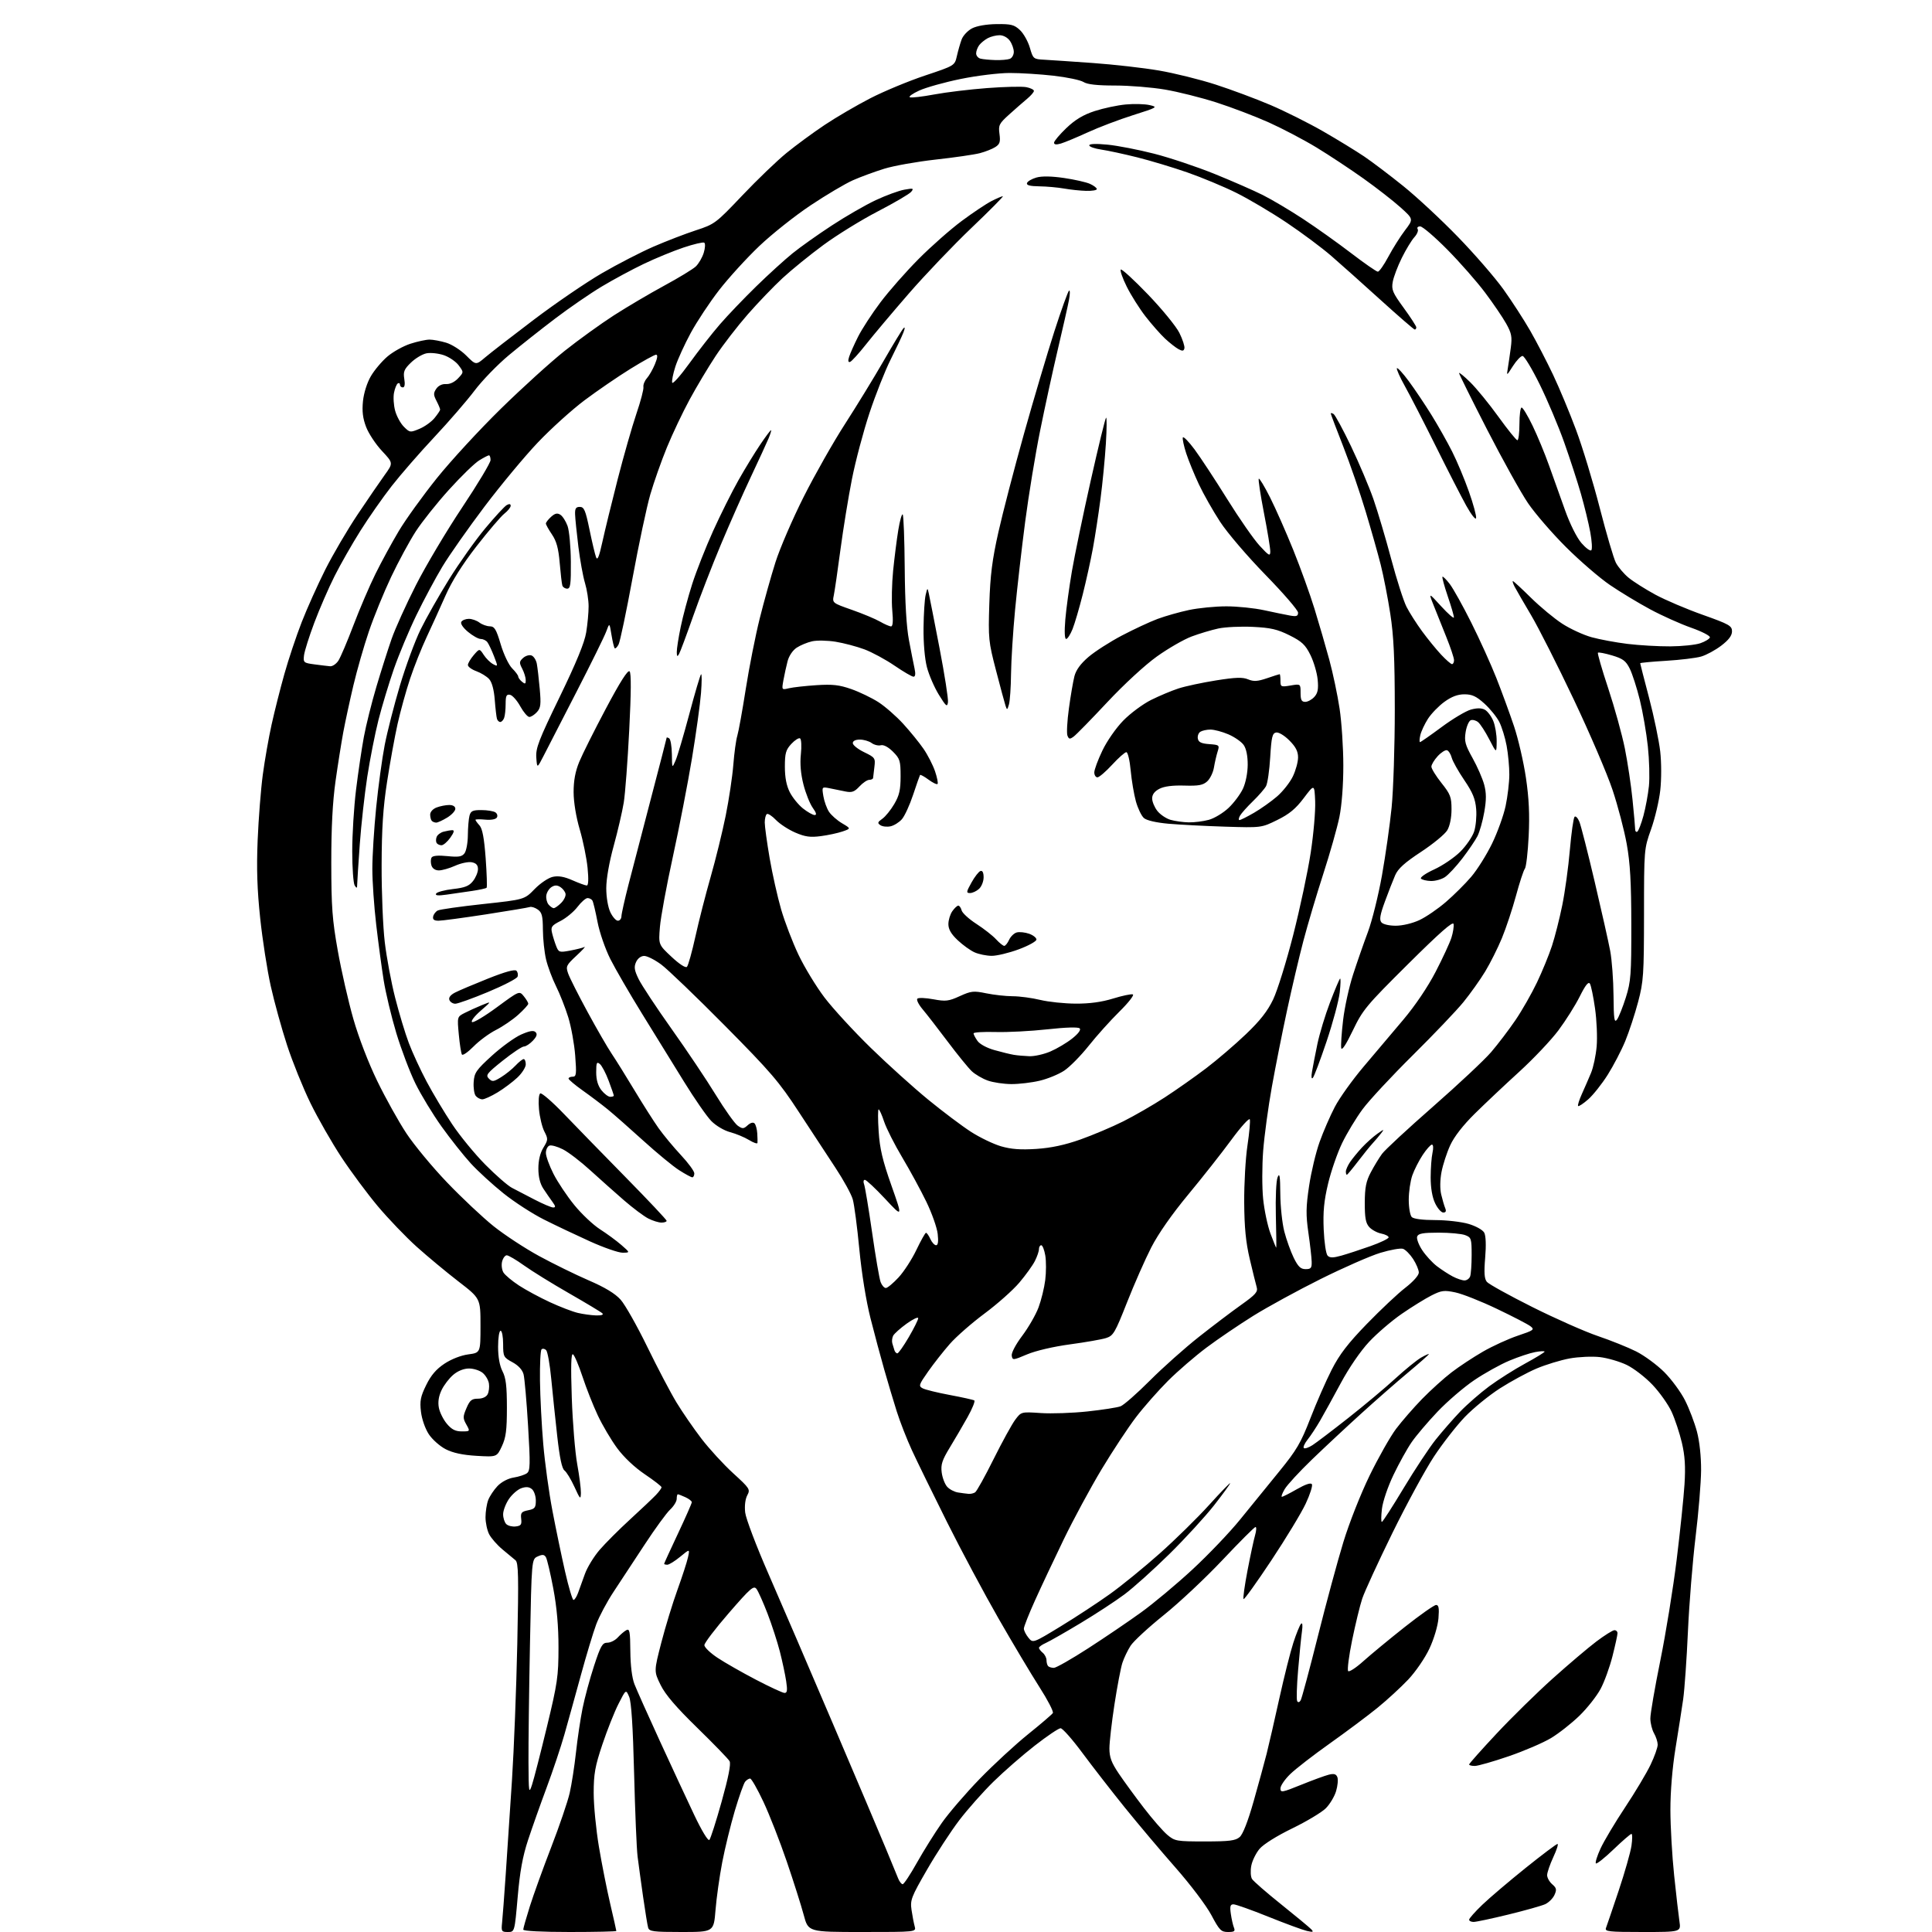 <?xml version="1.0" encoding="UTF-8" standalone="no"?>
<svg 
  version="1.1" 
  xmlns="http://www.w3.org/2000/svg" 
  xmlns:xlink="http://www.w3.org/1999/xlink" 
  xmlns:svg="http://www.w3.org/2000/svg"
  xmlns:rdf="http://www.w3.org/1999/02/22-rdf-syntax-ns#"
  xmlns:cc="http://creativecommons.org/ns#"
  xmlns:dc="http://purl.org/dc/elements/1.1/"
  viewBox="0 0 768 768"
  width="768"
  height="768"
>
<style>svg {background-color: white; }</style>"
<path stroke="none" fill="black" fill-rule="evenodd" d="M201.88,768.00C199.37,768.00 199.22,767.75 199.59,764.25C199.80,762.19 200.46,753.52 201.04,745.00C201.62,736.48 202.73,719.65 203.52,707.60C204.30,695.56 205.25,671.23 205.63,653.54C206.20,626.52 206.09,621.19 204.91,620.22C204.13,619.59 201.79,617.64 199.70,615.89C197.61,614.14 195.25,611.44 194.45,609.90C193.65,608.36 193.00,605.31 193.00,603.11C193.00,600.92 193.48,597.86 194.06,596.32C194.65,594.77 196.32,592.25 197.77,590.73C199.35,589.08 201.94,587.71 204.19,587.35C206.26,587.02 208.64,586.24 209.46,585.63C210.78,584.64 210.84,582.23 209.92,566.83C209.34,557.11 208.53,547.88 208.13,546.33C207.65,544.51 206.07,542.79 203.69,541.50C200.17,539.59 200.01,539.27 200.00,534.25C200.00,531.36 199.55,529.00 199.00,529.00C198.44,529.00 198.00,531.78 198.00,535.35C198.00,539.43 198.62,542.91 199.75,545.10C201.11,547.73 201.50,550.99 201.50,559.57C201.50,568.54 201.12,571.44 199.50,574.91C197.50,579.19 197.50,579.19 189.45,578.72C183.94,578.39 180.08,577.57 177.20,576.10C174.89,574.92 171.86,572.24 170.47,570.14C169.02,567.94 167.69,564.15 167.34,561.19C166.83,556.90 167.16,555.18 169.41,550.60C171.32,546.69 173.40,544.26 176.69,542.08C179.42,540.27 183.27,538.77 186.15,538.39C191.00,537.74 191.00,537.74 191.00,526.94C191.00,516.15 191.00,516.15 182.25,509.41C177.44,505.70 169.96,499.48 165.62,495.59C161.29,491.69 154.35,484.45 150.19,479.50C146.04,474.55 139.52,465.77 135.71,460.00C131.91,454.23 126.37,444.55 123.41,438.50C120.46,432.45 116.27,422.10 114.12,415.50C111.96,408.90 109.04,398.32 107.63,392.00C106.22,385.68 104.33,373.52 103.43,365.00C102.23,353.68 101.95,345.32 102.42,334.00C102.77,325.48 103.69,313.77 104.46,308.00C105.23,302.23 106.81,293.23 107.97,288.00C109.12,282.77 111.41,273.74 113.05,267.91C114.68,262.09 117.78,252.83 119.92,247.34C122.06,241.84 126.29,232.43 129.31,226.42C132.34,220.41 138.12,210.55 142.17,204.50C146.22,198.45 151.07,191.38 152.94,188.78C156.34,184.07 156.34,184.07 151.84,179.26C149.36,176.61 146.52,172.32 145.53,169.71C144.21,166.26 143.88,163.49 144.29,159.44C144.63,156.18 145.92,152.11 147.43,149.54C148.83,147.13 151.79,143.62 154.00,141.73C156.20,139.85 160.31,137.56 163.12,136.65C165.93,135.74 169.36,135.00 170.75,135.00C172.13,135.00 175.11,135.55 177.36,136.23C179.61,136.90 183.19,139.19 185.32,141.32C189.19,145.19 189.19,145.19 192.85,142.08C194.86,140.37 203.54,133.64 212.16,127.12C220.77,120.60 232.95,112.28 239.24,108.63C245.52,104.98 254.79,100.21 259.83,98.02C264.87,95.84 272.43,92.92 276.64,91.55C284.09,89.12 284.57,88.76 295.05,77.72C300.97,71.48 308.89,63.87 312.66,60.80C316.42,57.73 323.24,52.72 327.81,49.67C332.38,46.62 340.57,41.84 345.99,39.05C351.42,36.26 361.18,32.21 367.68,30.04C379.50,26.09 379.50,26.09 380.37,22.30C380.84,20.21 381.69,17.24 382.26,15.70C382.82,14.16 384.68,12.18 386.39,11.28C388.28,10.30 392.11,9.63 396.16,9.58C401.92,9.51 403.18,9.83 405.44,11.95C406.88,13.30 408.65,16.45 409.38,18.95C410.67,23.40 410.80,23.51 415.10,23.74C417.52,23.87 426.25,24.46 434.50,25.05C442.75,25.64 454.53,26.98 460.68,28.03C466.83,29.08 476.95,31.59 483.18,33.60C489.40,35.61 499.23,39.27 505.00,41.73C510.77,44.19 520.23,48.92 526.00,52.24C531.77,55.56 539.12,60.06 542.33,62.23C545.54,64.41 552.52,69.69 557.83,73.97C563.15,78.25 572.91,87.32 579.51,94.13C586.12,100.93 594.27,110.33 597.62,115.00C600.97,119.67 605.78,127.11 608.31,131.52C610.84,135.93 614.92,143.80 617.39,149.02C619.86,154.23 623.96,164.07 626.50,170.88C629.05,177.69 633.29,191.66 635.93,201.92C638.57,212.18 641.45,221.98 642.34,223.70C643.23,225.41 645.51,228.10 647.40,229.66C649.30,231.22 654.10,234.25 658.06,236.40C662.03,238.54 670.50,242.15 676.89,244.41C687.39,248.14 688.50,248.77 688.50,250.97C688.50,252.65 687.19,254.40 684.22,256.66C681.87,258.45 678.27,260.40 676.22,260.99C674.18,261.58 667.89,262.34 662.25,262.68C656.61,263.02 652.00,263.46 652.00,263.65C652.00,263.84 653.59,270.04 655.54,277.43C657.48,284.83 659.47,294.39 659.96,298.69C660.46,303.14 660.47,309.79 659.98,314.16C659.51,318.38 657.86,325.35 656.32,329.66C653.54,337.47 653.53,337.60 653.52,363.50C653.50,387.50 653.32,390.18 651.17,398.30C649.89,403.14 647.59,410.14 646.06,413.86C644.52,417.58 641.38,423.61 639.08,427.26C636.78,430.90 633.29,435.29 631.34,437.01C629.39,438.72 627.58,439.91 627.33,439.66C627.07,439.40 627.75,437.24 628.83,434.85C629.91,432.46 631.54,428.70 632.46,426.50C633.38,424.30 634.39,419.55 634.70,415.93C635.01,412.32 634.72,405.54 634.05,400.87C633.39,396.19 632.47,391.76 632.02,391.03C631.43,390.09 630.23,391.59 627.99,396.09C626.23,399.62 622.40,405.69 619.49,409.59C616.58,413.48 609.55,420.91 603.87,426.09C598.19,431.26 590.25,438.75 586.23,442.72C581.56,447.33 578.03,451.87 576.47,455.29C575.12,458.24 573.57,463.01 573.02,465.90C572.42,469.06 572.37,472.61 572.90,474.82C573.38,476.85 574.09,479.29 574.49,480.25C574.99,481.46 574.75,482.00 573.72,482.00C572.90,482.00 571.44,480.33 570.47,478.29C569.34,475.92 568.71,472.22 568.71,468.04C568.72,464.44 569.04,460.04 569.44,458.25C569.86,456.36 569.76,455.00 569.21,455.00C568.69,455.00 567.05,456.84 565.55,459.10C564.06,461.35 562.20,465.01 561.42,467.22C560.64,469.44 560.00,473.80 560.00,476.93C560.00,480.05 560.54,483.14 561.20,483.80C561.94,484.54 565.54,485.00 570.52,485.00C574.98,485.00 580.96,485.69 583.80,486.53C586.74,487.41 589.41,488.91 590.01,490.01C590.65,491.22 590.80,495.01 590.38,499.96C589.88,505.98 590.05,508.35 591.06,509.57C591.80,510.46 599.93,514.96 609.13,519.57C618.33,524.17 630.05,529.36 635.18,531.10C640.31,532.84 647.16,535.59 650.41,537.22C653.66,538.86 658.68,542.55 661.57,545.43C664.45,548.32 668.17,553.37 669.83,556.67C671.50,559.96 673.62,565.55 674.56,569.08C675.60,573.00 676.24,579.01 676.21,584.50C676.17,589.45 675.19,601.38 674.01,611.00C672.84,620.62 671.48,637.50 670.98,648.50C670.49,659.50 669.63,671.66 669.08,675.53C668.52,679.40 667.15,688.17 666.03,695.03C664.79,702.68 664.00,712.13 664.01,719.50C664.02,726.10 664.69,737.80 665.50,745.50C666.31,753.20 667.25,761.41 667.60,763.75C668.23,768.00 668.23,768.00 653.01,768.00C639.39,768.00 637.85,767.83 638.41,766.38C638.75,765.49 641.01,758.85 643.43,751.63C645.85,744.41 648.14,736.36 648.53,733.75C648.91,731.14 648.91,729.00 648.53,729.00C648.14,729.00 644.94,731.77 641.41,735.16C637.88,738.55 634.72,741.06 634.39,740.73C634.06,740.40 634.89,737.74 636.24,734.81C637.58,731.89 641.96,724.55 645.97,718.50C649.99,712.45 654.56,704.80 656.13,701.50C657.71,698.20 658.98,694.60 658.96,693.50C658.94,692.40 658.29,690.38 657.50,689.00C656.71,687.62 656.05,684.99 656.04,683.15C656.02,681.30 657.80,670.95 659.99,660.15C662.19,649.34 665.12,631.27 666.50,620.00C667.89,608.73 669.29,595.23 669.62,590.00C670.06,582.93 669.79,578.71 668.57,573.50C667.66,569.65 665.83,564.14 664.51,561.25C663.19,558.36 659.77,553.52 656.91,550.50C654.06,547.48 649.42,543.91 646.61,542.56C643.80,541.22 639.02,539.83 635.98,539.47C632.95,539.12 627.55,539.36 623.98,540.00C620.42,540.65 614.48,542.46 610.79,544.02C607.10,545.59 600.54,549.15 596.21,551.92C591.89,554.70 585.62,559.81 582.29,563.27C578.97,566.74 573.43,573.83 570.00,579.04C566.57,584.24 559.12,597.95 553.45,609.50C547.79,621.05 542.41,632.75 541.50,635.50C540.59,638.25 538.79,645.67 537.49,652.00C536.20,658.33 535.49,663.86 535.92,664.29C536.34,664.73 539.06,662.95 541.96,660.34C544.86,657.74 552.24,651.64 558.36,646.80C564.48,641.96 570.11,638.00 570.87,638.00C571.92,638.00 572.14,639.25 571.81,643.31C571.55,646.36 570.03,651.47 568.23,655.32C566.48,659.07 562.76,664.49 559.80,667.64C556.88,670.73 551.35,675.81 547.50,678.94C543.65,682.06 535.17,688.40 528.65,693.03C522.13,697.65 515.04,703.14 512.90,705.22C510.75,707.30 509.00,709.86 509.00,710.91C509.00,712.68 509.62,712.57 517.25,709.48C521.79,707.64 526.73,705.83 528.24,705.46C530.30,704.95 531.14,705.20 531.63,706.47C531.98,707.39 531.75,709.89 531.11,712.02C530.47,714.15 528.63,717.22 527.02,718.83C525.40,720.44 519.40,724.04 513.68,726.82C507.53,729.81 502.22,733.13 500.68,734.96C499.25,736.67 497.77,739.69 497.40,741.69C497.02,743.69 497.15,746.04 497.69,746.91C498.22,747.79 503.45,752.34 509.31,757.03C515.17,761.72 520.53,766.17 521.23,766.91C522.29,768.03 521.99,768.14 519.50,767.57C517.85,767.19 510.97,764.66 504.21,761.94C497.46,759.22 491.21,757.00 490.33,757.00C489.06,757.00 488.84,757.76 489.27,760.75C489.56,762.81 490.12,765.29 490.51,766.25C491.09,767.69 490.67,768.00 488.16,768.00C485.41,768.00 484.75,767.32 481.52,761.25C479.52,757.50 473.23,749.17 467.36,742.50C461.55,735.90 452.44,725.10 447.11,718.50C441.79,711.90 434.19,702.11 430.22,696.75C426.25,691.39 422.37,687.00 421.60,687.00C420.83,687.00 416.21,690.11 411.35,693.91C406.48,697.70 399.10,704.14 394.95,708.21C390.79,712.28 384.66,719.20 381.31,723.59C377.97,727.98 372.19,736.84 368.48,743.28C362.23,754.10 361.77,755.30 362.35,759.24C362.69,761.58 363.26,764.51 363.60,765.75C364.23,768.00 364.23,768.00 342.77,768.00C321.30,768.00 321.30,768.00 319.50,761.25C318.51,757.54 315.48,747.98 312.76,740.00C310.04,732.02 305.86,721.34 303.47,716.25C301.08,711.16 298.70,707.00 298.19,707.00C297.67,707.00 296.78,707.56 296.21,708.25C295.63,708.94 293.79,714.13 292.11,719.78C290.44,725.43 288.18,734.65 287.10,740.27C286.02,745.90 284.81,754.44 284.43,759.25C283.72,768.00 283.72,768.00 270.93,768.00C259.60,768.00 258.08,767.80 257.64,766.25C257.36,765.29 256.47,759.77 255.64,754.00C254.82,748.23 253.83,741.02 253.45,738.00C253.07,734.98 252.45,720.12 252.07,705.00C251.60,686.31 250.97,676.54 250.10,674.50C248.82,671.50 248.82,671.50 245.86,677.32C244.23,680.52 241.35,687.78 239.45,693.45C236.54,702.15 236.00,705.15 236.00,712.75C236.00,717.70 236.94,727.32 238.08,734.12C239.22,740.93 241.25,751.15 242.58,756.84C243.91,762.52 245.00,767.36 245.00,767.59C245.00,767.81 236.68,768.00 226.50,768.00C215.50,768.00 208.00,767.62 208.00,767.05C208.00,766.53 209.18,762.37 210.62,757.80C212.06,753.24 215.89,742.63 219.13,734.24C222.38,725.85 225.67,716.18 226.46,712.74C227.24,709.31 228.37,702.05 228.96,696.61C229.55,691.17 230.73,683.30 231.57,679.11C232.41,674.93 234.46,667.34 236.13,662.25C238.77,654.20 239.46,653.00 241.43,653.00C242.67,653.00 244.54,652.06 245.58,650.91C246.63,649.76 248.16,648.45 248.99,648.01C250.28,647.31 250.51,648.51 250.57,656.35C250.62,662.10 251.23,666.99 252.21,669.50C253.07,671.70 257.59,681.83 262.26,692.00C266.93,702.17 273.08,715.40 275.93,721.40C278.93,727.72 281.47,731.92 281.98,731.40C282.46,730.90 284.67,724.02 286.88,716.10C289.57,706.47 290.62,701.17 290.02,700.10C289.54,699.22 283.76,693.26 277.19,686.85C268.71,678.58 264.47,673.62 262.59,669.78C259.94,664.36 259.94,664.36 262.89,652.93C264.52,646.64 267.39,637.23 269.29,632.00C271.18,626.77 273.07,620.96 273.48,619.08C274.23,615.66 274.23,615.66 270.39,618.83C268.27,620.57 265.97,622.00 265.27,622.00C264.57,622.00 264.00,621.84 264.00,621.65C264.00,621.45 266.48,616.05 269.50,609.63C272.52,603.22 275.00,597.60 275.00,597.15C275.00,596.69 273.85,595.80 272.45,595.16C271.05,594.52 269.70,594.00 269.45,594.00C269.20,594.00 269.00,594.82 269.00,595.83C269.00,596.83 267.83,598.74 266.39,600.08C264.96,601.41 260.40,607.67 256.25,614.00C252.11,620.33 246.57,628.74 243.95,632.70C241.33,636.65 238.21,642.50 237.01,645.70C235.82,648.89 233.06,658.02 230.88,666.00C228.70,673.98 225.76,684.55 224.36,689.50C222.95,694.45 219.79,703.90 217.33,710.50C214.87,717.10 211.54,726.51 209.92,731.41C207.76,737.96 206.66,744.00 205.78,754.16C204.57,768.00 204.57,768.00 201.88,768.00zM585.78,764.00C584.80,764.00 584.00,763.60 584.00,763.10C584.00,762.61 586.36,759.94 589.25,757.17C592.14,754.40 599.87,747.83 606.42,742.57C612.98,737.30 618.70,733.00 619.13,733.00C619.56,733.00 618.81,735.36 617.46,738.25C616.12,741.14 615.02,744.35 615.01,745.38C615.00,746.42 615.91,748.06 617.03,749.02C618.75,750.52 618.88,751.16 617.92,753.28C617.29,754.66 615.63,756.30 614.22,756.95C612.81,757.59 606.23,759.44 599.60,761.06C592.97,762.68 586.75,764.00 585.78,764.00zM358.83,749.00C359.31,749.00 361.87,745.14 364.51,740.42C367.16,735.71 371.59,728.62 374.36,724.67C377.12,720.73 383.91,712.84 389.44,707.14C394.97,701.44 403.64,693.45 408.70,689.37C413.77,685.29 418.19,681.51 418.53,680.95C418.87,680.39 416.48,675.77 413.21,670.67C409.95,665.58 402.64,653.33 396.97,643.45C391.31,633.58 382.06,616.27 376.43,605.00C370.80,593.73 364.53,580.90 362.50,576.50C360.47,572.10 357.75,565.12 356.45,561.00C355.15,556.88 352.93,549.45 351.52,544.50C350.10,539.55 347.63,530.33 346.03,524.00C344.28,517.08 342.51,506.12 341.59,496.50C340.75,487.70 339.58,478.81 338.98,476.74C338.39,474.67 335.30,469.05 332.12,464.24C328.94,459.43 322.37,449.43 317.53,442.00C309.73,430.04 306.38,426.13 288.11,407.68C276.78,396.23 265.41,385.32 262.87,383.43C260.32,381.54 257.27,380.00 256.09,380.00C254.80,380.00 253.52,380.96 252.85,382.42C251.96,384.39 252.15,385.67 253.85,389.17C255.00,391.55 260.90,400.48 266.95,409.00C273.01,417.52 280.92,429.33 284.53,435.23C288.15,441.13 292.07,446.63 293.24,447.46C295.16,448.80 295.58,448.79 297.22,447.30C298.33,446.30 299.40,446.01 299.94,446.57C300.43,447.08 300.92,448.85 301.02,450.50C301.13,452.15 301.16,453.87 301.11,454.33C301.05,454.79 299.54,454.27 297.75,453.17C295.96,452.08 292.58,450.67 290.24,450.05C287.82,449.41 284.59,447.49 282.74,445.61C280.96,443.80 276.06,436.73 271.85,429.90C267.65,423.08 260.17,410.97 255.23,402.98C250.30,395.00 244.62,385.20 242.61,381.22C240.59,377.20 238.32,370.63 237.52,366.46C236.73,362.33 235.82,358.51 235.48,357.97C235.15,357.44 234.29,357.00 233.56,357.00C232.83,357.00 231.03,358.58 229.56,360.51C228.09,362.44 225.07,364.94 222.85,366.08C219.28,367.90 218.89,368.44 219.44,370.82C219.79,372.29 220.53,374.67 221.10,376.11C222.07,378.58 222.36,378.67 226.63,377.88C229.11,377.41 231.67,376.77 232.32,376.45C232.97,376.12 231.54,377.68 229.14,379.91C225.06,383.71 224.86,384.15 225.85,386.99C226.43,388.66 229.90,395.53 233.56,402.26C237.21,408.99 241.55,416.50 243.20,418.94C244.84,421.38 248.91,427.91 252.23,433.44C255.56,438.97 259.87,445.75 261.82,448.50C263.78,451.25 267.77,456.05 270.69,459.18C273.61,462.30 276.00,465.56 276.00,466.43C276.00,467.29 275.64,468.00 275.20,468.00C274.75,468.00 272.39,466.72 269.95,465.16C267.50,463.60 261.09,458.31 255.69,453.41C250.30,448.51 243.95,442.93 241.59,441.00C239.22,439.07 234.75,435.70 231.65,433.50C228.55,431.30 226.01,429.16 226.01,428.75C226.00,428.34 226.74,428.00 227.65,428.00C229.10,428.00 229.22,427.00 228.65,419.62C228.30,415.00 227.05,408.14 225.89,404.37C224.72,400.59 222.53,395.02 221.02,392.00C219.51,388.98 217.73,384.19 217.06,381.36C216.40,378.53 215.83,373.23 215.81,369.58C215.78,364.11 215.43,362.71 213.77,361.55C212.67,360.78 211.26,360.33 210.64,360.55C210.01,360.77 202.15,362.09 193.16,363.48C184.17,364.86 175.70,366.00 174.34,366.00C172.57,366.00 171.95,365.53 172.18,364.36C172.35,363.45 173.18,362.37 174.00,361.94C174.82,361.51 182.92,360.36 191.98,359.38C208.47,357.60 208.47,357.60 212.52,353.42C214.78,351.10 217.98,348.94 219.74,348.56C221.97,348.07 224.28,348.47 227.58,349.93C230.15,351.07 232.71,352.00 233.26,352.00C233.90,352.00 234.01,349.46 233.57,344.99C233.19,341.13 231.79,334.26 230.46,329.74C229.00,324.78 228.03,318.88 228.02,314.92C228.01,310.34 228.69,306.67 230.25,302.87C231.49,299.86 236.27,290.30 240.88,281.63C246.50,271.04 249.59,266.19 250.27,266.87C250.94,267.54 250.90,275.21 250.13,290.19C249.51,302.46 248.53,315.43 247.96,319.00C247.38,322.57 245.58,330.33 243.96,336.23C242.17,342.71 241.00,349.39 241.00,353.08C241.00,356.64 241.68,360.62 242.61,362.60C243.50,364.47 244.85,366.00 245.61,366.00C246.38,366.00 247.01,365.21 247.03,364.25C247.04,363.29 248.32,357.55 249.88,351.50C251.43,345.45 255.47,329.96 258.85,317.07C262.23,304.18 265.00,293.46 265.00,293.26C265.00,293.05 265.45,293.16 266.00,293.50C266.55,293.84 267.04,296.68 267.08,299.81C267.16,305.50 267.16,305.50 268.53,302.37C269.29,300.65 271.74,292.35 273.99,283.92C276.23,275.49 278.34,268.35 278.68,268.05C279.01,267.75 279.00,271.10 278.66,275.50C278.32,279.90 276.70,291.60 275.06,301.50C273.42,311.40 270.01,328.95 267.49,340.50C264.96,352.05 262.64,364.65 262.33,368.50C261.75,375.50 261.75,375.50 266.96,380.37C270.06,383.27 272.53,384.87 273.07,384.33C273.57,383.83 275.09,378.39 276.45,372.23C277.81,366.07 280.54,355.41 282.51,348.53C284.48,341.66 287.16,330.74 288.47,324.27C289.78,317.80 291.14,308.68 291.51,304.00C291.87,299.32 292.58,294.12 293.10,292.44C293.61,290.76 295.12,282.39 296.46,273.84C297.80,265.29 300.29,252.71 301.99,245.90C303.69,239.08 306.51,229.00 308.26,223.50C310.00,218.00 315.05,206.30 319.48,197.50C323.91,188.70 331.31,175.65 335.93,168.50C340.54,161.35 347.43,150.10 351.23,143.50C355.03,136.90 358.59,131.05 359.13,130.50C359.79,129.84 359.79,130.40 359.13,132.14C358.58,133.59 356.31,138.41 354.08,142.85C351.85,147.28 348.04,156.90 345.62,164.21C343.20,171.52 340.06,183.35 338.65,190.50C337.24,197.65 335.19,210.25 334.09,218.50C333.00,226.75 331.81,234.89 331.46,236.59C330.82,239.67 330.82,239.68 338.66,242.43C342.97,243.94 347.99,246.04 349.81,247.09C351.63,248.14 353.60,249.00 354.20,249.00C354.93,249.00 355.09,246.91 354.69,242.62C354.37,239.11 354.52,232.02 355.03,226.87C355.55,221.72 356.47,214.43 357.09,210.68C357.70,206.94 358.49,204.16 358.84,204.51C359.19,204.86 359.55,214.45 359.64,225.82C359.75,239.54 360.32,249.19 361.33,254.50C362.16,258.90 363.16,263.96 363.55,265.75C364.01,267.89 363.87,269.00 363.13,269.00C362.52,269.00 359.13,267.02 355.60,264.61C352.07,262.19 346.68,259.28 343.63,258.13C340.57,256.99 335.41,255.63 332.17,255.10C328.92,254.58 324.71,254.50 322.82,254.93C320.93,255.35 318.18,256.49 316.70,257.46C315.12,258.50 313.63,260.71 313.07,262.86C312.55,264.86 311.81,268.25 311.42,270.39C310.72,274.28 310.73,274.29 313.61,273.59C315.20,273.21 320.10,272.66 324.50,272.37C330.98,271.95 333.62,272.25 338.42,273.93C341.67,275.07 346.51,277.40 349.16,279.10C351.81,280.80 356.24,284.68 359.02,287.71C361.79,290.74 365.43,295.22 367.10,297.65C368.78,300.08 370.84,304.11 371.69,306.59C372.53,309.08 372.98,311.35 372.69,311.64C372.40,311.94 370.78,311.16 369.09,309.91C367.40,308.66 365.89,307.84 365.73,308.07C365.58,308.31 364.33,311.86 362.97,315.96C361.61,320.06 359.60,324.43 358.50,325.67C357.40,326.91 355.38,328.17 354.00,328.47C352.62,328.77 350.82,328.58 350.00,328.04C348.72,327.20 348.83,326.82 350.73,325.48C351.96,324.62 354.10,321.98 355.48,319.62C357.50,316.18 358.00,313.98 358.00,308.59C358.00,302.42 357.74,301.59 354.97,298.81C353.10,296.95 351.25,295.96 350.14,296.25C349.15,296.51 347.50,296.11 346.48,295.36C345.46,294.61 343.35,294.00 341.81,294.00C340.06,294.00 339.00,294.53 339.00,295.41C339.00,296.19 341.03,297.81 343.52,299.01C347.83,301.10 348.02,301.36 347.59,304.85C347.34,306.86 347.11,308.84 347.07,309.25C347.03,309.66 346.34,310.00 345.54,310.00C344.74,310.00 342.98,311.18 341.64,312.63C339.66,314.77 338.63,315.14 336.10,314.63C334.40,314.28 331.58,313.71 329.85,313.36C326.69,312.73 326.69,312.73 327.30,316.47C327.64,318.53 328.64,321.32 329.53,322.68C330.42,324.04 332.76,326.10 334.72,327.26C338.29,329.37 338.29,329.37 334.90,330.53C333.03,331.17 329.14,332.01 326.26,332.38C322.08,332.93 320.03,332.64 316.13,330.96C313.44,329.80 309.99,327.55 308.46,325.96C306.94,324.37 305.31,323.31 304.85,323.59C304.38,323.88 304.00,325.40 304.00,326.96C304.00,328.52 304.88,334.91 305.95,341.15C307.02,347.39 309.08,356.55 310.51,361.50C311.95,366.45 315.05,374.55 317.40,379.50C319.75,384.45 324.40,392.10 327.73,396.50C331.07,400.90 339.36,409.92 346.15,416.54C352.94,423.16 363.23,432.43 369.00,437.15C374.77,441.87 382.40,447.61 385.95,449.90C389.50,452.19 394.89,454.78 397.92,455.67C401.97,456.84 405.70,457.12 411.97,456.71C417.87,456.32 423.27,455.16 429.50,452.96C434.45,451.20 442.10,447.97 446.50,445.76C450.90,443.56 458.31,439.29 462.96,436.27C467.61,433.25 475.03,428.02 479.46,424.66C483.88,421.29 491.00,415.20 495.27,411.11C500.93,405.71 503.88,401.94 506.11,397.27C507.80,393.73 511.38,382.21 514.07,371.67C516.76,361.13 519.90,346.40 521.03,338.93C522.17,331.47 522.96,322.28 522.80,318.50C522.50,311.64 522.50,311.64 518.27,317.24C515.08,321.49 512.51,323.61 507.74,325.96C501.43,329.06 501.43,329.06 486.96,328.61C479.01,328.36 468.90,327.83 464.50,327.45C459.61,327.01 455.81,326.14 454.73,325.19C453.75,324.34 452.32,321.36 451.54,318.57C450.77,315.78 449.83,310.24 449.46,306.25C449.10,302.26 448.32,299.00 447.74,299.00C447.16,299.00 444.62,301.25 442.09,304.00C439.56,306.75 436.93,309.00 436.25,309.00C435.56,309.00 435.00,308.12 435.00,307.04C435.00,305.97 436.44,302.07 438.21,298.38C440.00,294.61 443.65,289.38 446.51,286.45C449.31,283.58 454.28,279.89 457.55,278.25C460.82,276.62 465.75,274.55 468.50,273.66C471.25,272.77 477.96,271.34 483.41,270.47C491.18,269.24 493.94,269.14 496.13,270.05C498.37,270.98 499.87,270.89 503.64,269.61C506.23,268.72 508.50,268.00 508.68,268.00C508.86,268.00 509.00,269.16 509.00,270.59C509.00,273.05 509.19,273.14 513.00,272.50C517.00,271.82 517.00,271.82 517.00,275.41C517.00,278.23 517.39,279.00 518.85,279.00C519.86,279.00 521.49,278.11 522.47,277.03C523.85,275.51 524.15,273.93 523.79,270.13C523.53,267.43 522.23,263.03 520.91,260.36C518.90,256.30 517.53,255.01 512.60,252.55C507.77,250.14 505.10,249.53 498.00,249.19C493.21,248.96 487.05,249.25 484.30,249.84C481.56,250.43 476.78,251.86 473.68,253.02C470.59,254.18 464.38,257.75 459.88,260.97C455.17,264.33 446.81,272.04 440.15,279.15C433.80,285.94 427.79,292.09 426.79,292.81C425.25,293.93 424.89,293.87 424.32,292.40C423.96,291.45 424.22,286.59 424.91,281.59C425.59,276.59 426.58,270.84 427.10,268.81C427.74,266.32 429.56,263.82 432.69,261.15C435.24,258.97 441.19,255.15 445.92,252.66C450.64,250.18 457.03,247.20 460.13,246.04C463.23,244.89 468.85,243.29 472.63,242.49C476.41,241.69 483.10,241.03 487.50,241.03C491.90,241.03 498.65,241.73 502.50,242.57C506.35,243.41 510.96,244.36 512.75,244.68C515.39,245.15 516.00,244.94 516.00,243.53C516.00,242.57 510.18,235.83 503.07,228.54C495.88,221.17 487.87,211.80 485.02,207.43C482.20,203.11 478.40,196.41 476.58,192.54C474.76,188.67 472.50,183.14 471.55,180.25C470.61,177.36 470.00,174.51 470.19,173.92C470.39,173.33 472.49,175.47 474.87,178.67C477.24,181.88 483.08,190.76 487.84,198.41C492.60,206.06 498.39,214.39 500.71,216.91C504.40,220.93 504.93,221.22 504.96,219.26C504.98,218.02 503.85,211.11 502.44,203.90C501.04,196.68 500.11,190.56 500.38,190.29C500.65,190.02 502.68,193.39 504.89,197.78C507.10,202.17 511.24,211.55 514.10,218.63C516.96,225.71 520.75,236.22 522.53,242.00C524.31,247.78 526.95,256.86 528.40,262.19C529.85,267.53 531.70,276.30 532.51,281.69C533.32,287.09 533.99,297.26 533.99,304.29C534.00,312.03 533.38,320.13 532.43,324.79C531.56,329.03 528.67,339.25 525.99,347.50C523.32,355.75 519.78,367.68 518.12,374.00C516.45,380.32 513.54,392.70 511.65,401.50C509.75,410.30 507.02,424.02 505.59,432.00C504.15,439.98 502.60,451.42 502.13,457.44C501.67,463.45 501.66,472.07 502.12,476.58C502.58,481.10 503.89,487.31 505.05,490.40C506.20,493.48 507.22,496.00 507.32,496.00C507.42,496.00 507.35,490.26 507.17,483.25C506.99,476.10 507.29,469.40 507.86,468.00C508.66,466.03 508.89,467.41 508.94,474.54C508.97,479.51 509.69,486.26 510.53,489.54C511.38,492.82 513.07,497.52 514.28,500.00C516.03,503.54 517.03,504.50 519.00,504.50C521.13,504.50 521.49,504.06 521.41,501.50C521.37,499.85 520.78,494.68 520.10,490.00C519.09,482.93 519.13,479.82 520.38,471.48C521.20,465.96 523.08,458.09 524.55,453.98C526.02,449.86 528.75,443.57 530.62,440.00C532.48,436.43 537.64,429.23 542.07,424.00C546.50,418.77 553.60,410.37 557.86,405.32C562.58,399.72 567.58,392.31 570.68,386.32C573.48,380.92 576.30,374.82 576.96,372.76C577.61,370.70 578.00,368.25 577.82,367.30C577.59,366.09 572.29,370.76 559.73,383.23C543.06,399.79 541.72,401.40 537.75,409.67C535.07,415.26 533.39,417.80 533.16,416.62C532.97,415.59 533.30,410.60 533.90,405.53C534.49,400.45 536.28,392.29 537.87,387.40C539.46,382.50 542.11,374.90 543.76,370.50C545.41,366.10 547.92,355.98 549.35,348.00C550.77,340.02 552.50,327.88 553.19,321.00C553.88,314.12 554.45,296.57 554.45,282.00C554.44,261.59 554.03,252.86 552.66,244.00C551.69,237.68 549.97,228.90 548.86,224.50C547.75,220.10 545.04,210.53 542.84,203.23C540.65,195.93 536.64,184.31 533.93,177.41C531.22,170.51 529.00,164.64 529.00,164.37C529.00,164.10 529.50,164.19 530.12,164.58C530.74,164.96 533.86,170.72 537.05,177.38C540.24,184.05 544.25,193.51 545.96,198.41C547.66,203.31 550.84,214.00 553.01,222.17C555.19,230.34 557.93,238.91 559.11,241.22C560.29,243.54 563.09,247.92 565.32,250.97C567.55,254.01 570.96,258.19 572.89,260.25C574.82,262.31 576.76,264.00 577.20,264.00C577.64,264.00 578.00,263.29 578.00,262.42C578.00,261.55 576.61,257.38 574.91,253.17C573.21,248.95 570.93,243.25 569.84,240.50C567.86,235.50 567.86,235.50 572.88,241.00C575.65,244.03 577.93,246.02 577.95,245.43C577.98,244.83 576.88,241.05 575.50,237.01C574.13,232.97 573.18,229.48 573.40,229.27C573.62,229.05 574.93,230.36 576.32,232.18C577.71,234.01 581.55,240.90 584.85,247.50C588.16,254.10 592.64,264.00 594.82,269.50C596.99,275.00 600.15,283.63 601.84,288.67C603.53,293.71 605.66,302.94 606.58,309.17C607.79,317.34 608.09,323.80 607.67,332.34C607.35,338.86 606.67,344.71 606.15,345.34C605.64,345.98 604.05,350.81 602.63,356.07C601.20,361.33 598.69,368.90 597.04,372.90C595.39,376.89 592.39,382.88 590.37,386.21C588.35,389.54 584.45,395.01 581.71,398.38C578.96,401.75 569.90,411.25 561.57,419.50C553.24,427.75 544.29,437.37 541.68,440.89C539.08,444.40 535.40,450.49 533.50,454.43C531.61,458.36 529.10,465.61 527.93,470.54C526.30,477.38 525.89,481.69 526.19,488.75C526.42,493.95 527.10,498.50 527.76,499.16C528.66,500.06 529.94,500.05 533.22,499.13C535.57,498.47 540.76,496.77 544.75,495.36C548.74,493.95 552.00,492.38 552.00,491.87C552.00,491.37 550.67,490.68 549.05,490.36C547.43,490.04 545.29,488.87 544.30,487.78C542.89,486.22 542.51,484.13 542.52,478.15C542.54,472.07 543.03,469.58 544.91,466.03C546.20,463.57 548.22,460.26 549.38,458.67C550.55,457.08 559.68,448.62 569.68,439.86C579.67,431.10 590.06,421.37 592.76,418.22C595.46,415.07 599.81,409.35 602.43,405.50C605.04,401.66 608.89,394.91 610.99,390.50C613.09,386.10 615.76,379.57 616.93,376.00C618.10,372.43 619.94,365.19 621.01,359.92C622.09,354.65 623.45,344.75 624.04,337.92C624.63,331.09 625.48,325.14 625.91,324.69C626.35,324.25 627.22,325.15 627.84,326.69C628.46,328.24 631.20,338.95 633.91,350.50C636.63,362.05 639.41,374.43 640.08,378.00C640.75,381.57 641.35,389.57 641.40,395.77C641.48,405.25 641.71,406.75 642.80,405.27C643.51,404.29 645.08,400.35 646.30,396.50C648.29,390.16 648.50,387.44 648.47,367.50C648.45,350.77 648.02,343.10 646.65,335.50C645.66,330.00 643.12,320.32 641.01,314.00C638.91,307.68 631.97,291.50 625.59,278.05C619.22,264.60 611.59,249.53 608.64,244.55C605.69,239.57 602.75,234.49 602.10,233.25C601.46,232.01 601.14,231.00 601.40,231.00C601.66,231.00 604.89,233.98 608.58,237.62C612.28,241.26 617.89,245.91 621.06,247.96C624.23,250.01 629.45,252.41 632.66,253.30C635.87,254.19 642.31,255.39 646.97,255.96C651.63,256.53 659.28,256.97 663.97,256.94C668.66,256.91 674.04,256.35 675.92,255.69C677.81,255.04 679.51,254.00 679.71,253.39C679.91,252.78 676.58,251.05 672.29,249.54C668.00,248.03 660.67,244.74 656.00,242.23C651.33,239.72 644.14,235.38 640.03,232.58C635.92,229.79 628.04,223.00 622.53,217.50C617.01,212.00 610.20,204.12 607.40,200.00C604.60,195.88 597.29,182.72 591.15,170.77C585.02,158.82 580.00,148.71 580.00,148.31C580.00,147.91 582.01,149.56 584.47,151.97C586.92,154.38 591.96,160.54 595.65,165.67C599.35,170.80 602.74,175.00 603.19,175.00C603.63,175.00 604.00,172.07 604.00,168.50C604.00,164.93 604.39,162.00 604.87,162.00C605.35,162.00 607.32,165.26 609.24,169.25C611.16,173.24 614.10,180.32 615.76,185.00C617.43,189.68 620.30,197.72 622.15,202.87C624.10,208.34 626.81,213.75 628.65,215.87C630.38,217.87 632.15,219.16 632.57,218.74C633.00,218.33 632.81,215.10 632.16,211.57C631.51,208.03 629.84,201.17 628.45,196.32C627.06,191.47 624.06,182.26 621.79,175.85C619.52,169.44 615.15,159.09 612.08,152.85C609.01,146.61 605.93,141.50 605.24,141.50C604.54,141.50 602.83,143.30 601.42,145.50C598.87,149.50 598.87,149.50 599.38,146.39C599.66,144.68 600.20,141.00 600.57,138.20C601.14,133.88 600.87,132.46 598.73,128.64C597.35,126.17 593.59,120.63 590.36,116.33C587.14,112.03 580.39,104.34 575.36,99.25C570.33,94.16 565.47,90.00 564.55,90.00C563.62,90.00 563.17,90.47 563.55,91.07C563.91,91.66 563.31,93.13 562.21,94.32C561.12,95.52 558.88,99.20 557.25,102.50C555.61,105.80 553.99,110.08 553.64,112.02C553.07,115.14 553.56,116.32 558.00,122.40C560.75,126.17 563.00,129.65 563.00,130.13C563.00,130.61 562.73,131.00 562.39,131.00C562.05,131.00 555.95,125.71 548.82,119.25C541.70,112.79 532.86,104.89 529.18,101.71C525.51,98.52 517.55,92.59 511.50,88.53C505.45,84.47 496.43,79.13 491.46,76.66C486.48,74.19 477.74,70.55 472.03,68.56C466.33,66.57 457.35,63.87 452.08,62.55C446.81,61.23 440.36,59.84 437.75,59.46C435.14,59.08 433.00,58.33 433.00,57.78C433.00,57.16 435.67,57.06 440.25,57.50C444.24,57.89 452.58,59.51 458.79,61.10C465.00,62.69 475.80,66.30 482.79,69.13C489.78,71.96 498.43,75.74 502.00,77.54C505.57,79.33 512.77,83.60 518.00,87.04C523.23,90.47 531.82,96.59 537.11,100.64C542.40,104.69 547.17,108.00 547.72,108.00C548.27,108.00 550.16,105.30 551.92,102.00C553.68,98.70 556.65,94.00 558.51,91.55C561.91,87.10 561.91,87.10 556.70,82.42C553.84,79.85 547.23,74.69 542.00,70.97C536.77,67.25 528.38,61.70 523.35,58.64C518.31,55.58 509.76,51.09 504.35,48.66C498.93,46.23 489.55,42.66 483.50,40.72C477.45,38.78 468.26,36.48 463.07,35.60C457.89,34.72 448.99,34.00 443.29,34.00C436.14,34.00 432.24,33.57 430.71,32.60C429.50,31.83 424.15,30.71 418.83,30.10C413.51,29.50 405.64,29.00 401.33,29.01C397.02,29.02 388.30,30.08 381.94,31.38C375.59,32.67 368.16,34.75 365.44,35.98C362.72,37.22 361.04,38.43 361.71,38.68C362.37,38.93 366.72,38.42 371.37,37.55C376.03,36.68 385.49,35.53 392.41,35.01C399.33,34.48 406.34,34.32 407.99,34.65C409.65,34.98 411.00,35.65 411.00,36.13C411.00,36.62 409.79,38.02 408.31,39.26C406.83,40.49 403.63,43.29 401.21,45.47C397.15,49.13 396.84,49.75 397.31,53.26C397.73,56.40 397.44,57.32 395.66,58.45C394.47,59.22 391.70,60.31 389.50,60.89C387.30,61.46 379.41,62.61 371.97,63.43C364.52,64.26 355.32,65.89 351.51,67.07C347.70,68.25 342.09,70.31 339.04,71.66C335.99,73.01 328.44,77.48 322.26,81.60C316.07,85.72 306.89,93.00 301.85,97.79C296.81,102.58 289.61,110.48 285.84,115.35C282.07,120.22 277.01,127.87 274.58,132.35C272.15,136.83 269.41,142.84 268.48,145.70C267.56,148.56 266.98,151.45 267.21,152.12C267.43,152.80 270.51,149.33 274.05,144.42C277.59,139.52 283.02,132.57 286.11,129.00C289.20,125.42 295.73,118.60 300.61,113.84C305.50,109.07 312.00,103.16 315.05,100.70C318.10,98.23 325.12,93.25 330.66,89.63C336.19,86.00 344.04,81.48 348.11,79.57C352.17,77.67 357.30,75.79 359.50,75.40C363.06,74.76 363.36,74.86 362.20,76.26C361.48,77.13 355.52,80.62 348.96,84.02C342.40,87.42 332.64,93.45 327.27,97.41C321.89,101.37 314.61,107.29 311.08,110.56C307.55,113.83 301.33,120.30 297.26,124.95C293.19,129.60 287.46,137.02 284.52,141.45C281.59,145.88 276.92,153.69 274.15,158.80C271.37,163.92 267.30,172.50 265.10,177.87C262.90,183.24 259.93,191.66 258.50,196.57C257.08,201.48 253.89,216.47 251.43,229.87C248.96,243.27 246.47,255.12 245.89,256.20C245.31,257.29 244.62,257.95 244.35,257.68C244.08,257.42 243.51,255.01 243.07,252.35C242.28,247.50 242.28,247.50 241.00,251.00C240.30,252.93 234.98,263.73 229.18,275.00C223.38,286.27 217.48,297.75 216.07,300.50C213.50,305.50 213.50,305.50 213.19,301.17C212.92,297.41 214.15,294.20 222.47,277.07C229.07,263.45 232.36,255.47 233.02,251.40C233.55,248.16 233.99,243.47 233.98,241.00C233.98,238.53 233.33,234.38 232.55,231.79C231.76,229.20 230.58,222.67 229.91,217.29C229.25,211.90 228.66,206.15 228.61,204.50C228.52,202.14 228.92,201.50 230.48,201.50C232.18,201.50 232.74,202.81 234.33,210.50C235.35,215.45 236.52,220.40 236.94,221.49C237.49,222.95 238.15,221.37 239.44,215.49C240.40,211.10 243.14,199.85 245.54,190.50C247.94,181.15 251.29,169.45 252.97,164.50C254.66,159.55 255.92,154.76 255.77,153.86C255.62,152.96 256.24,151.38 257.15,150.36C258.06,149.34 259.50,146.81 260.35,144.75C261.38,142.26 261.52,141.00 260.79,141.00C260.18,141.00 255.59,143.54 250.59,146.63C245.59,149.73 237.39,155.35 232.37,159.11C227.35,162.88 219.00,170.42 213.80,175.89C208.61,181.35 199.07,192.82 192.60,201.38C186.14,209.95 178.60,220.67 175.86,225.23C173.12,229.78 168.48,238.45 165.54,244.50C162.60,250.55 158.57,260.19 156.57,265.92C154.58,271.65 151.82,280.79 150.44,286.22C149.07,291.65 147.06,301.84 145.98,308.86C144.91,315.89 143.57,327.90 143.02,335.57C142.47,343.23 142.01,350.40 141.99,351.50C141.97,353.16 141.80,353.24 141.00,352.00C140.47,351.18 140.02,345.09 140.02,338.47C140.01,331.85 140.69,320.83 141.53,313.97C142.37,307.11 143.77,297.68 144.63,293.00C145.49,288.32 147.74,279.32 149.62,273.00C151.50,266.68 154.22,258.12 155.66,254.00C157.09,249.88 161.45,240.25 165.34,232.60C169.22,224.96 177.49,211.07 183.70,201.74C189.92,192.41 195.00,183.93 195.00,182.89C195.00,181.85 194.72,181.00 194.37,181.00C194.02,181.00 192.26,181.91 190.46,183.03C188.65,184.14 183.26,189.38 178.48,194.67C173.69,199.96 167.75,207.42 165.26,211.26C162.78,215.10 158.37,223.25 155.47,229.37C152.57,235.49 148.60,245.22 146.64,251.00C144.67,256.77 141.90,266.45 140.47,272.50C139.04,278.55 137.24,286.88 136.47,291.00C135.71,295.12 134.31,303.90 133.38,310.50C132.22,318.69 131.68,329.01 131.69,343.00C131.71,360.60 132.07,365.55 134.29,378.00C135.71,385.98 138.48,398.12 140.45,405.00C142.55,412.37 146.46,422.53 149.97,429.74C153.24,436.48 158.44,445.81 161.51,450.47C164.59,455.14 171.88,463.95 177.73,470.05C183.58,476.16 191.90,483.98 196.22,487.44C200.54,490.89 208.67,496.23 214.29,499.29C219.91,502.35 228.78,506.70 234.00,508.96C240.51,511.77 244.51,514.19 246.72,516.66C248.48,518.63 253.25,527.06 257.30,535.38C261.35,543.69 266.58,553.65 268.92,557.50C271.26,561.35 275.72,567.83 278.84,571.90C281.95,575.96 287.62,582.14 291.43,585.62C298.06,591.67 298.31,592.06 297.05,594.41C296.25,595.90 295.92,598.62 296.22,601.24C296.49,603.64 300.64,614.58 305.44,625.55C310.24,636.52 321.84,663.50 331.22,685.50C340.60,707.50 350.05,729.77 352.21,735.00C354.38,740.23 356.56,745.51 357.05,746.75C357.55,747.99 358.34,749.00 358.83,749.00zM478.97,732.00C488.78,732.00 491.12,731.70 492.80,730.25C494.08,729.13 496.09,723.98 498.35,716.00C500.30,709.12 502.62,700.63 503.51,697.13C504.39,693.63 506.67,683.73 508.56,675.13C510.46,666.53 512.96,656.58 514.13,653.00C515.29,649.42 516.66,646.05 517.17,645.50C517.75,644.88 517.89,646.02 517.55,648.50C517.24,650.70 516.55,657.62 516.02,663.88C515.48,670.13 515.32,675.70 515.66,676.25C516.03,676.86 516.59,676.71 517.06,675.85C517.49,675.08 520.56,663.66 523.87,650.47C527.17,637.29 531.74,620.42 534.01,613.00C536.33,605.39 540.90,593.83 544.47,586.50C547.96,579.35 552.68,571.02 554.95,568.00C557.23,564.98 561.88,559.63 565.29,556.12C568.71,552.62 573.98,547.85 577.00,545.54C580.02,543.22 585.65,539.51 589.50,537.29C593.35,535.07 599.59,532.22 603.37,530.95C609.72,528.82 610.10,528.54 608.37,527.20C607.34,526.40 601.34,523.29 595.02,520.28C588.71,517.26 581.29,514.33 578.52,513.75C574.05,512.81 573.01,512.95 569.00,514.98C566.52,516.24 561.23,519.51 557.24,522.26C553.25,525.01 547.40,530.02 544.24,533.40C540.82,537.06 536.27,543.69 533.00,549.78C529.98,555.40 526.26,562.14 524.75,564.75C523.24,567.36 521.02,570.73 519.82,572.23C518.62,573.74 517.93,575.26 518.29,575.62C518.64,575.98 520.19,575.47 521.72,574.48C523.25,573.50 529.67,568.62 536.00,563.63C542.33,558.65 550.71,551.63 554.62,548.03C558.54,544.44 563.15,540.69 564.87,539.69C566.59,538.70 568.00,538.07 568.00,538.29C568.00,538.51 564.29,541.79 559.75,545.58C555.21,549.37 546.78,556.75 541.02,561.99C535.25,567.22 526.48,575.41 521.52,580.19C516.56,584.97 511.69,590.26 510.69,591.94C509.70,593.62 509.20,595.00 509.57,595.00C509.95,595.00 512.64,593.64 515.55,591.97C518.94,590.03 521.08,589.32 521.50,590.00C521.86,590.59 520.76,594.06 519.04,597.72C517.33,601.39 511.18,611.53 505.38,620.27C499.58,629.01 494.61,635.94 494.33,635.66C494.05,635.38 494.76,630.28 495.90,624.33C497.04,618.37 498.40,612.04 498.92,610.25C499.44,608.46 499.51,607.00 499.09,607.00C498.67,607.00 492.79,612.88 486.02,620.06C479.26,627.24 468.72,637.13 462.61,642.03C456.50,646.94 450.56,652.43 449.41,654.23C448.26,656.03 446.80,659.08 446.17,661.00C445.54,662.92 444.12,670.35 443.02,677.50C441.92,684.65 441.02,692.52 441.01,695.00C441.01,698.55 441.80,700.67 444.75,705.05C446.81,708.10 451.28,714.23 454.69,718.66C458.09,723.09 462.29,727.90 464.01,729.36C467.02,731.89 467.66,732.00 478.97,732.00zM211.48,709.50C212.21,707.30 214.87,696.93 217.40,686.47C221.60,669.10 222.00,666.34 222.01,654.97C222.02,646.51 221.35,638.94 219.94,631.44C218.79,625.36 217.47,619.76 217.00,619.00C216.33,617.92 215.61,617.86 213.74,618.71C211.33,619.81 211.33,619.81 210.67,653.65C210.30,672.27 210.04,693.35 210.08,700.50C210.15,712.68 210.24,713.25 211.48,709.50zM586.25,701.99C585.01,702.00 584.00,701.73 584.00,701.40C584.00,701.07 588.92,695.54 594.93,689.12C600.94,682.69 610.99,672.84 617.25,667.22C623.52,661.60 631.31,654.99 634.57,652.53C637.83,650.07 641.06,648.04 641.75,648.03C642.44,648.01 642.99,648.56 642.98,649.25C642.98,649.94 642.08,654.03 640.99,658.35C639.90,662.67 637.78,668.52 636.27,671.35C634.76,674.18 630.98,678.98 627.88,682.00C624.77,685.02 619.67,689.04 616.54,690.92C613.41,692.80 605.82,696.06 599.68,698.16C593.53,700.27 587.49,701.99 586.25,701.99zM311.86,672.97C312.92,672.99 313.07,671.95 312.52,668.31C312.14,665.73 311.00,660.43 310.01,656.53C309.01,652.63 306.80,645.83 305.10,641.41C303.40,637.00 301.44,632.62 300.75,631.67C299.63,630.14 298.42,631.19 289.75,641.18C284.39,647.35 280.00,653.11 280.00,653.97C280.00,654.83 282.36,657.10 285.25,659.01C288.14,660.93 295.00,664.84 300.50,667.71C306.00,670.58 311.11,672.95 311.86,672.97zM418.93,663.00C419.81,663.00 425.93,659.51 432.53,655.25C439.13,650.99 448.57,644.59 453.51,641.02C458.46,637.46 467.68,629.76 474.00,623.91C480.32,618.06 488.88,609.10 493.00,604.00C497.12,598.90 504.10,590.33 508.50,584.94C515.41,576.47 517.10,573.60 520.89,563.82C523.30,557.59 527.11,548.90 529.36,544.50C532.47,538.40 535.80,534.06 543.36,526.26C548.83,520.63 555.70,514.16 558.65,511.89C561.78,509.47 564.00,506.97 564.00,505.86C564.00,504.82 562.99,502.41 561.75,500.49C560.51,498.58 558.69,496.74 557.70,496.42C556.71,496.10 552.66,496.82 548.70,498.02C544.74,499.22 534.08,503.90 525.00,508.42C515.92,512.94 503.86,519.53 498.18,523.07C492.51,526.61 484.16,532.27 479.64,535.66C475.11,539.05 468.24,544.98 464.36,548.84C460.49,552.71 454.75,559.21 451.62,563.30C448.49,567.38 442.31,576.75 437.88,584.11C433.46,591.48 426.68,604.02 422.82,612.00C418.96,619.98 413.82,630.89 411.40,636.26C408.98,641.62 407.00,646.63 407.00,647.40C407.00,648.16 407.81,649.78 408.80,651.00C410.60,653.22 410.60,653.22 421.62,646.51C427.68,642.82 436.50,637.03 441.22,633.65C445.94,630.27 454.86,623.00 461.04,617.50C467.22,612.00 476.04,603.34 480.64,598.25C485.24,593.17 489.00,589.28 489.00,589.61C489.00,589.94 486.13,593.88 482.63,598.36C479.12,602.84 471.14,611.55 464.88,617.72C458.62,623.89 450.57,631.12 447.00,633.79C443.43,636.46 435.55,641.61 429.50,645.24C423.45,648.88 417.26,652.41 415.75,653.09C414.24,653.76 413.00,654.64 413.00,655.04C413.00,655.43 413.68,656.32 414.50,657.00C415.32,657.68 416.00,659.01 416.00,659.96C416.00,660.90 416.30,661.97 416.67,662.33C417.03,662.70 418.05,663.00 418.93,663.00zM227.98,636.00C228.41,636.00 229.21,634.76 229.77,633.25C230.33,631.74 231.55,628.35 232.49,625.72C233.42,623.09 236.06,618.77 238.34,616.12C240.63,613.46 246.10,607.99 250.50,603.96C254.90,599.93 259.51,595.56 260.75,594.26C261.99,592.96 262.99,591.58 262.97,591.20C262.95,590.81 259.95,588.49 256.30,586.03C252.24,583.29 247.98,579.26 245.31,575.64C242.92,572.39 239.46,566.53 237.62,562.61C235.78,558.70 233.05,551.79 231.56,547.26C230.06,542.73 228.36,538.72 227.77,538.36C227.01,537.89 226.87,542.93 227.29,555.60C227.63,565.44 228.60,577.33 229.45,582.00C230.30,586.67 230.96,591.85 230.92,593.50C230.84,596.23 230.61,596.01 228.36,591.07C226.99,588.08 225.21,585.14 224.40,584.55C223.38,583.80 222.48,579.56 221.52,570.98C220.75,564.12 219.68,553.83 219.13,548.13C218.59,542.42 217.68,537.28 217.09,536.69C216.51,536.11 215.69,535.98 215.27,536.40C214.84,536.82 214.57,542.42 214.65,548.83C214.73,555.25 215.31,566.58 215.95,574.00C216.58,581.42 218.22,593.35 219.59,600.50C220.95,607.65 223.22,618.56 224.63,624.75C226.04,630.94 227.55,636.00 227.98,636.00zM204.99,606.79C207.09,606.55 207.45,606.05 207.18,603.74C206.90,601.36 207.28,600.89 209.93,600.36C212.60,599.83 213.00,599.33 213.00,596.50C213.00,594.71 212.30,592.66 211.44,591.95C210.33,591.03 209.11,590.93 207.22,591.59C205.76,592.11 203.54,594.05 202.28,595.91C201.03,597.77 200.00,600.49 200.00,601.95C200.00,603.41 200.56,605.16 201.24,605.84C201.93,606.53 203.61,606.95 204.99,606.79zM549.30,605.00C549.62,605.00 553.52,598.95 557.96,591.56C562.41,584.17 568.13,575.51 570.68,572.31C573.23,569.12 577.60,564.11 580.40,561.18C583.21,558.26 588.42,553.71 592.00,551.06C595.58,548.42 601.99,544.36 606.25,542.04C610.51,539.72 614.00,537.58 614.00,537.30C614.00,537.01 612.31,537.09 610.25,537.47C608.19,537.85 603.58,539.38 600.00,540.88C596.42,542.37 590.12,545.88 586.00,548.66C581.88,551.45 575.31,557.09 571.42,561.19C567.52,565.30 562.89,570.75 561.13,573.32C559.36,575.88 556.13,581.71 553.94,586.28C551.70,590.93 549.69,596.86 549.34,599.79C549.00,602.65 548.98,605.00 549.30,605.00zM385.00,593.83C385.82,593.91 387.01,593.64 387.63,593.23C388.25,592.83 391.56,586.88 394.98,580.00C398.41,573.12 402.28,566.08 403.59,564.34C405.96,561.19 405.96,561.19 413.73,561.71C418.00,562.00 426.37,561.71 432.31,561.07C438.26,560.43 444.17,559.51 445.45,559.02C446.72,558.54 451.98,553.92 457.13,548.76C462.28,543.60 471.03,535.81 476.57,531.44C482.10,527.07 489.68,521.33 493.42,518.68C499.13,514.62 500.10,513.52 499.56,511.68C499.21,510.48 497.97,505.45 496.80,500.50C495.23,493.82 494.66,488.01 494.59,478.00C494.54,470.57 495.12,460.40 495.88,455.38C496.63,450.36 497.06,445.68 496.82,444.97C496.59,444.26 493.29,447.92 489.49,453.09C485.69,458.27 477.98,468.05 472.35,474.84C465.90,482.62 460.46,490.39 457.66,495.84C455.22,500.60 450.88,510.44 448.02,517.70C443.22,529.87 442.56,530.99 439.66,531.90C437.92,532.45 431.46,533.58 425.30,534.41C418.73,535.30 411.71,536.94 408.30,538.38C402.70,540.76 402.49,540.77 402.18,538.90C401.99,537.79 403.77,534.42 406.36,530.98C408.84,527.68 411.75,522.62 412.83,519.73C413.91,516.83 415.12,511.93 415.50,508.83C415.89,505.72 415.90,501.34 415.52,499.09C415.14,496.84 414.41,495.00 413.91,495.00C413.41,495.00 413.00,495.70 413.00,496.55C413.00,497.40 412.27,499.54 411.37,501.30C410.48,503.06 407.68,506.94 405.16,509.91C402.63,512.89 396.43,518.39 391.38,522.14C386.33,525.89 380.12,531.33 377.57,534.23C375.03,537.13 371.15,542.06 368.95,545.20C365.25,550.46 365.08,550.97 366.78,551.88C367.79,552.42 372.64,553.61 377.56,554.53C382.48,555.45 386.86,556.42 387.29,556.69C387.72,556.95 386.52,559.94 384.62,563.33C382.72,566.73 379.52,572.20 377.51,575.50C374.51,580.43 373.94,582.19 374.34,585.33C374.61,587.43 375.59,589.99 376.52,591.02C377.45,592.05 379.40,593.07 380.85,593.29C382.31,593.52 384.18,593.76 385.00,593.83zM183.54,569.00C186.91,569.00 186.91,569.00 185.37,566.25C183.97,563.77 183.98,563.14 185.43,559.75C186.76,556.63 187.52,556.00 189.98,556.00C191.78,556.00 193.28,555.32 193.84,554.25C194.34,553.29 194.57,551.38 194.36,550.00C194.16,548.62 193.04,546.71 191.88,545.75C190.72,544.79 188.29,544.00 186.47,544.00C184.40,544.00 182.04,544.93 180.20,546.49C178.57,547.86 176.47,550.60 175.53,552.59C174.38,554.99 174.02,557.32 174.45,559.57C174.79,561.42 176.23,564.30 177.63,565.97C179.54,568.24 181.02,569.00 183.54,569.00zM356.72,537.98C357.15,537.97 359.19,535.08 361.25,531.55C363.31,528.02 365.00,524.63 365.00,524.01C365.00,523.38 362.93,524.36 360.41,526.17C357.89,527.99 355.47,530.15 355.04,530.98C354.62,531.82 354.47,533.17 354.71,534.00C354.96,534.83 355.33,536.06 355.55,536.75C355.76,537.44 356.29,537.99 356.72,537.98zM236.95,522.90C239.08,522.96 240.04,522.65 239.45,522.07C238.93,521.56 232.98,517.99 226.24,514.12C219.49,510.26 211.43,505.27 208.33,503.05C205.22,500.82 202.12,499.00 201.45,499.00C200.77,499.00 199.94,500.12 199.59,501.49C199.25,502.86 199.50,504.82 200.14,505.86C200.79,506.89 203.56,509.21 206.29,511.00C209.03,512.79 214.56,515.77 218.58,517.63C222.60,519.49 227.60,521.41 229.69,521.90C231.79,522.40 235.05,522.84 236.95,522.90zM352.13,512.00C352.78,512.00 355.06,510.10 357.20,507.79C359.34,505.47 362.53,500.54 364.29,496.84C366.06,493.14 367.77,490.09 368.09,490.06C368.41,490.03 369.19,491.12 369.82,492.50C370.44,493.88 371.48,495.00 372.11,495.00C372.88,495.00 373.09,493.52 372.75,490.50C372.47,488.02 370.45,482.28 368.25,477.75C366.05,473.21 361.74,465.27 358.66,460.11C355.58,454.94 352.34,448.53 351.45,445.86C350.57,443.19 349.58,441.00 349.27,441.00C348.96,441.00 348.96,444.94 349.28,449.75C349.72,456.59 350.83,461.29 354.36,471.28C358.87,484.07 358.87,484.07 351.84,476.53C347.97,472.39 344.35,469.00 343.79,469.00C343.24,469.00 343.10,469.78 343.48,470.75C343.86,471.71 345.29,480.33 346.67,489.90C348.04,499.47 349.57,508.36 350.06,509.65C350.55,510.94 351.48,512.00 352.13,512.00zM582.14,508.99C583.05,509.00 584.06,508.29 584.39,507.42C584.73,506.55 585.00,502.71 585.00,498.89C585.00,492.36 584.85,491.89 582.43,490.98C581.02,490.44 576.28,490.00 571.90,490.00C565.69,490.00 563.81,490.33 563.35,491.52C563.03,492.36 563.93,494.80 565.34,496.94C566.76,499.09 569.40,501.97 571.22,503.35C573.03,504.73 575.86,506.57 577.51,507.43C579.15,508.29 581.24,508.99 582.14,508.99zM247.50,497.97C245.85,497.98 240.00,495.95 234.50,493.46C229.00,490.97 220.79,487.08 216.26,484.80C211.72,482.53 204.47,477.84 200.14,474.37C195.81,470.91 189.94,465.53 187.10,462.42C184.25,459.30 179.06,452.75 175.55,447.85C172.05,442.95 167.37,435.25 165.14,430.72C162.92,426.20 159.50,417.16 157.53,410.64C155.57,404.11 153.31,394.66 152.51,389.64C151.71,384.61 150.37,374.65 149.54,367.50C148.70,360.35 148.01,350.40 148.01,345.39C148.00,340.38 148.69,329.41 149.53,321.02C150.37,312.62 151.90,301.42 152.93,296.13C153.96,290.83 156.68,280.20 158.98,272.50C161.28,264.80 164.96,254.80 167.17,250.28C169.38,245.76 174.48,236.76 178.51,230.28C182.54,223.80 188.99,214.71 192.85,210.08C196.71,205.45 200.57,201.26 201.43,200.78C202.46,200.20 203.00,200.30 203.00,201.06C203.00,201.69 201.87,203.10 200.48,204.19C199.10,205.28 194.13,211.10 189.44,217.13C183.75,224.45 179.65,230.98 177.08,236.79C174.97,241.58 171.60,248.98 169.61,253.23C167.61,257.48 164.65,264.91 163.04,269.73C161.43,274.55 159.17,282.70 158.03,287.83C156.89,292.95 155.01,303.30 153.86,310.83C152.27,321.09 151.74,329.36 151.70,344.00C151.67,354.73 152.23,368.45 152.95,374.50C153.66,380.55 155.52,390.51 157.08,396.62C158.64,402.74 161.08,410.84 162.51,414.61C163.93,418.39 167.12,425.30 169.61,429.98C172.10,434.66 176.65,442.26 179.73,446.88C182.80,451.50 188.73,458.73 192.91,462.95C197.08,467.17 201.85,471.32 203.50,472.18C205.15,473.04 209.20,475.15 212.50,476.86C215.80,478.57 219.12,479.98 219.87,479.99C220.95,480.00 220.89,479.52 219.60,477.75C218.69,476.51 217.07,474.15 215.98,472.50C214.68,470.52 214.01,467.80 214.01,464.50C214.01,461.26 214.71,458.35 216.01,456.21C217.90,453.12 217.92,452.75 216.40,449.80C215.51,448.08 214.55,444.11 214.26,440.98C213.96,437.66 214.17,435.02 214.75,434.65C215.30,434.31 219.52,437.96 224.13,442.76C228.73,447.56 239.81,458.93 248.75,468.03C257.69,477.13 265.00,484.89 265.00,485.29C265.00,485.68 264.08,486.00 262.95,486.00C261.82,486.00 259.46,485.27 257.70,484.37C255.94,483.47 251.58,480.21 248.02,477.12C244.46,474.03 238.44,468.67 234.64,465.21C230.85,461.74 225.96,458.00 223.78,456.89C221.59,455.77 219.17,455.10 218.40,455.40C217.63,455.69 217.00,457.00 217.00,458.31C217.00,459.61 218.35,463.34 220.00,466.59C221.64,469.84 225.37,475.43 228.28,479.00C231.18,482.57 235.80,486.93 238.53,488.67C241.26,490.42 245.07,493.22 247.00,494.90C250.50,497.95 250.50,497.95 247.50,497.97zM535.38,467.00C535.17,467.00 535.00,466.43 535.00,465.72C535.00,465.02 535.74,463.33 536.65,461.97C537.56,460.61 539.70,458.00 541.40,456.16C543.11,454.33 545.85,451.87 547.50,450.70C550.24,448.76 550.37,448.75 549.00,450.53C548.17,451.60 546.66,453.38 545.64,454.49C544.62,455.59 541.97,458.86 539.77,461.75C537.56,464.64 535.59,467.00 535.38,467.00zM191.74,437.00C190.92,437.00 189.74,436.39 189.13,435.65C188.51,434.91 188.14,432.44 188.29,430.16C188.54,426.44 189.28,425.36 195.53,419.66C199.37,416.17 204.59,412.38 207.15,411.25C210.51,409.77 212.10,409.50 212.89,410.29C213.68,411.08 213.39,412.02 211.82,413.69C210.63,414.96 209.03,416.00 208.27,416.00C207.51,416.00 203.72,418.53 199.85,421.62C193.56,426.64 192.97,427.40 194.32,428.75C195.67,430.10 196.19,430.04 199.19,428.19C201.03,427.06 203.62,424.97 204.94,423.56C206.27,422.15 207.72,421.00 208.17,421.00C208.63,421.00 209.00,421.94 209.00,423.10C209.00,424.25 207.50,426.62 205.66,428.35C203.82,430.08 200.28,432.74 197.78,434.25C195.28,435.76 192.57,437.00 191.74,437.00zM242.57,436.00C243.36,436.00 244.00,435.79 244.00,435.54C244.00,435.28 243.08,432.62 241.96,429.63C240.84,426.63 239.27,423.64 238.46,422.97C237.22,421.93 237.00,422.42 237.00,426.24C237.00,429.27 237.68,431.59 239.07,433.37C240.21,434.81 241.79,436.00 242.57,436.00zM402.00,430.94C398.98,430.92 394.77,430.30 392.66,429.54C390.54,428.79 387.69,427.12 386.31,425.84C384.94,424.55 380.60,419.23 376.68,414.00C372.75,408.77 368.26,402.98 366.69,401.13C365.13,399.27 364.22,397.40 364.67,396.98C365.13,396.55 367.99,396.66 371.03,397.23C375.95,398.14 377.10,398.00 381.53,395.98C386.05,393.92 387.01,393.82 392.06,394.86C395.12,395.49 399.84,396.01 402.56,396.02C405.28,396.02 410.20,396.68 413.50,397.48C416.80,398.28 423.17,398.94 427.64,398.96C433.13,398.99 437.97,398.33 442.46,396.94C446.13,395.81 449.67,395.06 450.32,395.29C450.97,395.52 448.57,398.59 445.00,402.11C441.43,405.63 435.92,411.76 432.77,415.73C429.61,419.70 425.23,424.15 423.02,425.61C420.81,427.07 416.42,428.87 413.25,429.61C410.09,430.36 405.02,430.96 402.00,430.94zM521.87,428.47C521.32,429.06 521.19,428.07 521.55,425.97C521.87,424.06 522.83,419.14 523.68,415.03C524.54,410.92 526.78,403.51 528.67,398.56C530.56,393.61 532.36,389.33 532.68,389.03C532.99,388.74 532.94,391.20 532.56,394.50C532.19,397.80 529.83,406.57 527.33,414.00C524.83,421.43 522.38,427.94 521.87,428.47zM188.22,416.02C186.00,418.27 183.93,419.70 183.62,419.19C183.30,418.67 182.74,415.09 182.38,411.22C181.73,404.22 181.74,404.19 184.62,402.71C186.20,401.89 189.30,400.48 191.50,399.58C195.50,397.94 195.50,397.94 191.07,401.80C188.61,403.93 187.09,405.94 187.65,406.29C188.22,406.63 192.67,403.97 197.56,400.37C206.44,393.83 206.44,393.83 208.22,396.02C209.20,397.23 210.00,398.57 210.00,398.99C210.00,399.42 208.22,401.38 206.04,403.35C203.86,405.32 199.86,408.05 197.16,409.42C194.45,410.79 190.43,413.76 188.22,416.02zM409.17,419.86C411.18,419.94 414.96,419.09 417.55,417.98C420.14,416.87 424.04,414.56 426.20,412.84C428.63,410.92 429.77,409.37 429.20,408.80C428.62,408.22 423.73,408.36 416.38,409.17C409.85,409.89 400.56,410.38 395.75,410.24C390.94,410.11 387.00,410.35 387.00,410.78C387.00,411.21 387.70,412.55 388.55,413.76C389.44,415.05 392.27,416.58 395.30,417.43C398.16,418.24 401.62,419.08 403.00,419.31C404.38,419.54 407.15,419.79 409.17,419.86zM180.99,399.00C180.01,399.00 178.96,398.33 178.64,397.51C178.27,396.54 179.07,395.50 180.89,394.56C182.43,393.76 188.34,391.26 194.00,389.00C200.75,386.31 204.64,385.24 205.28,385.88C205.82,386.42 206.02,387.49 205.73,388.26C205.43,389.03 200.15,391.76 193.98,394.33C187.82,396.90 181.97,399.00 180.99,399.00zM394.19,379.96C392.16,379.94 389.14,379.33 387.47,378.60C385.80,377.88 382.77,375.70 380.72,373.77C378.08,371.29 377.00,369.42 377.00,367.35C377.00,365.75 377.70,363.44 378.56,362.22C379.41,361.00 380.49,360.00 380.94,360.00C381.39,360.00 381.99,360.85 382.26,361.89C382.53,362.93 385.17,365.35 388.13,367.26C391.08,369.17 394.59,371.91 395.92,373.36C397.26,374.81 398.73,376.00 399.20,376.00C399.66,376.00 400.54,374.91 401.14,373.58C401.75,372.26 403.12,370.94 404.19,370.66C405.26,370.38 407.46,370.61 409.07,371.17C410.68,371.74 412.00,372.77 412.00,373.48C412.00,374.19 408.82,375.95 404.94,377.38C401.06,378.82 396.22,379.98 394.19,379.96zM554.87,367.99C557.55,367.98 561.51,367.03 564.27,365.74C566.89,364.51 571.62,361.27 574.78,358.54C577.94,355.82 582.46,351.32 584.83,348.54C587.20,345.77 590.92,339.84 593.10,335.37C595.27,330.90 597.71,324.15 598.51,320.37C599.31,316.59 599.97,311.00 599.98,307.93C599.99,304.87 599.51,299.71 598.91,296.47C598.31,293.22 596.99,288.94 595.98,286.96C594.97,284.98 592.31,281.71 590.07,279.68C586.86,276.78 585.18,276.00 582.15,276.00C579.46,276.00 577.05,276.90 574.17,278.99C571.90,280.64 568.96,283.68 567.63,285.74C566.31,287.81 564.94,290.74 564.59,292.25C564.25,293.76 564.19,295.00 564.48,295.00C564.76,295.00 568.61,292.32 573.03,289.04C577.45,285.76 582.70,282.63 584.68,282.08C587.12,281.40 588.91,281.42 590.23,282.12C591.30,282.69 592.81,284.69 593.58,286.55C594.36,288.41 594.98,292.09 594.95,294.72C594.90,299.50 594.90,299.50 592.03,293.94C590.45,290.88 588.45,287.79 587.59,287.08C586.73,286.36 585.41,286.01 584.65,286.30C583.90,286.59 582.98,288.71 582.61,291.02C582.04,294.62 582.42,296.06 585.37,301.35C587.26,304.73 589.33,309.48 589.98,311.89C590.87,315.22 590.88,317.88 590.02,322.80C589.40,326.39 588.17,330.71 587.30,332.41C586.42,334.11 583.71,338.10 581.27,341.28C578.83,344.46 575.72,347.79 574.36,348.68C573.00,349.57 570.50,350.26 568.81,350.21C567.11,350.17 565.34,349.74 564.87,349.27C564.39,348.79 566.73,347.16 570.14,345.60C573.51,344.05 578.17,340.88 580.50,338.55C582.84,336.22 585.30,332.61 585.99,330.54C586.67,328.47 587.04,324.45 586.80,321.61C586.47,317.58 585.42,315.04 582.07,310.10C579.70,306.61 577.45,302.61 577.08,301.20C576.70,299.78 575.86,298.45 575.22,298.24C574.57,298.02 572.91,299.07 571.52,300.57C570.14,302.07 569.00,303.95 569.00,304.75C569.00,305.56 570.80,308.47 573.00,311.24C576.57,315.72 577.00,316.85 577.00,321.73C577.00,325.04 576.34,328.31 575.32,330.03C574.40,331.59 569.71,335.46 564.89,338.63C558.35,342.93 555.73,345.30 554.59,347.95C553.74,349.90 551.91,354.60 550.52,358.39C548.59,363.63 548.26,365.60 549.12,366.64C549.77,367.43 552.17,367.99 554.87,367.99zM220.12,361.00C220.61,361.00 221.93,360.07 223.06,358.94C224.20,357.80 224.98,356.17 224.81,355.30C224.64,354.43 223.71,353.22 222.75,352.61C221.48,351.81 220.52,351.81 219.25,352.61C218.29,353.21 217.35,354.70 217.17,355.91C216.99,357.12 217.39,358.76 218.05,359.56C218.71,360.35 219.64,361.00 220.12,361.00zM177.59,355.62C174.10,356.12 172.88,356.00 173.37,355.20C173.75,354.59 176.76,353.79 180.06,353.41C184.80,352.88 186.48,352.21 188.03,350.23C189.11,348.86 190.00,346.72 190.00,345.48C190.00,343.89 189.28,343.10 187.53,342.76C186.18,342.50 183.20,343.12 180.92,344.15C178.65,345.17 175.74,346.00 174.46,346.00C173.02,346.00 171.89,345.24 171.50,344.01C171.16,342.91 171.19,341.51 171.57,340.88C172.03,340.14 174.19,339.95 177.82,340.32C182.31,340.78 183.60,340.57 184.65,339.20C185.36,338.26 185.96,335.02 185.98,332.00C186.01,328.98 186.30,325.49 186.63,324.25C187.13,322.37 187.92,322.00 191.37,322.02C193.64,322.02 196.12,322.42 196.88,322.90C197.64,323.38 197.92,324.32 197.51,324.98C197.07,325.70 195.21,326.04 192.88,325.82C190.75,325.61 189.00,325.65 189.00,325.89C189.00,326.14 189.72,327.14 190.61,328.12C191.76,329.39 192.46,333.13 193.06,341.17C193.51,347.37 193.68,352.65 193.43,352.90C193.18,353.16 190.62,353.71 187.74,354.15C184.86,354.58 180.29,355.24 177.59,355.62zM385.60,355.00C384.03,355.00 384.09,354.58 386.18,350.82C387.45,348.53 389.06,346.46 389.75,346.24C390.56,345.98 391.00,346.87 391.00,348.76C391.00,350.37 390.18,352.43 389.17,353.35C388.17,354.26 386.56,355.00 385.60,355.00zM175.49,336.00C174.74,336.00 173.87,335.59 173.56,335.09C173.25,334.59 173.25,333.51 173.57,332.69C173.88,331.87 175.12,330.93 176.32,330.61C177.52,330.29 179.09,330.02 179.82,330.01C180.72,330.00 180.47,330.94 179.00,333.00C177.83,334.65 176.25,336.00 175.49,336.00zM650.86,330.59C651.33,330.29 652.43,327.45 653.29,324.28C654.15,321.10 655.13,315.80 655.47,312.50C655.81,309.20 655.62,302.11 655.05,296.74C654.48,291.37 653.04,283.05 651.86,278.24C650.67,273.43 648.87,267.83 647.85,265.79C646.31,262.70 645.14,261.82 640.83,260.54C637.99,259.70 635.45,259.21 635.20,259.46C634.95,259.72 636.80,266.13 639.32,273.71C641.83,281.29 644.79,292.00 645.90,297.50C647.00,303.00 648.38,312.16 648.95,317.86C649.53,323.55 650.00,328.87 650.00,329.66C650.00,330.46 650.39,330.88 650.86,330.59zM173.42,327.00C172.82,327.00 172.03,326.70 171.67,326.33C171.30,325.97 171.00,324.83 171.00,323.81C171.00,322.73 172.08,321.54 173.57,320.98C174.98,320.44 177.23,320.00 178.57,320.00C180.07,320.00 181.00,320.58 181.00,321.51C181.00,322.35 179.54,323.92 177.75,325.01C175.96,326.10 174.01,326.99 173.42,327.00zM472.50,326.90C474.70,326.95 478.30,326.50 480.50,325.90C482.70,325.31 486.24,323.17 488.37,321.16C490.50,319.15 493.07,315.70 494.10,313.50C495.19,311.15 495.97,307.22 495.98,303.97C495.99,300.47 495.41,297.60 494.38,296.14C493.49,294.87 490.76,292.97 488.30,291.91C485.84,290.86 482.63,290.01 481.17,290.02C479.70,290.02 477.89,290.42 477.15,290.89C476.41,291.36 475.96,292.59 476.16,293.62C476.43,295.04 477.54,295.57 480.69,295.80C484.72,296.10 484.83,296.20 484.01,298.80C483.54,300.29 482.89,303.13 482.56,305.11C482.23,307.10 481.02,309.57 479.88,310.61C478.20,312.13 476.45,312.45 470.78,312.28C466.15,312.14 462.79,312.57 460.88,313.56C458.95,314.56 458.00,315.82 458.00,317.39C458.00,318.68 458.93,320.91 460.06,322.35C461.20,323.80 463.56,325.39 465.31,325.90C467.07,326.40 470.30,326.86 472.50,326.90zM492.71,325.99C493.15,325.99 495.75,324.68 498.50,323.09C501.25,321.49 505.37,318.57 507.66,316.59C509.95,314.61 512.76,311.05 513.91,308.68C515.06,306.31 516.00,302.89 516.00,301.08C516.00,298.67 515.08,296.88 512.52,294.32C510.54,292.34 508.28,290.99 507.27,291.18C505.77,291.47 505.41,292.99 504.93,301.01C504.62,306.23 503.87,311.40 503.27,312.50C502.67,313.60 500.32,316.30 498.05,318.50C495.78,320.70 493.47,323.29 492.92,324.25C492.38,325.21 492.28,326.00 492.71,325.99zM323.82,323.99C324.74,324.00 324.51,323.12 323.07,321.10C321.94,319.51 320.28,315.36 319.39,311.87C318.31,307.65 317.96,303.62 318.36,299.81C318.69,296.67 318.55,293.84 318.04,293.52C317.53,293.21 315.97,294.20 314.56,295.72C312.38,298.07 312.00,299.41 312.00,304.78C312.00,309.08 312.63,312.31 313.97,314.95C315.06,317.07 317.42,319.97 319.22,321.39C321.03,322.82 323.09,323.98 323.82,323.99zM198.86,287.00C198.35,287.00 197.76,286.44 197.55,285.75C197.34,285.06 196.94,281.65 196.67,278.18C196.36,274.15 195.55,271.16 194.44,269.94C193.49,268.89 191.20,267.48 189.36,266.81C187.51,266.14 186.00,265.04 186.00,264.35C186.00,263.67 187.04,261.91 188.30,260.43C190.61,257.75 190.61,257.75 192.30,260.34C193.24,261.77 194.90,263.41 196.01,264.00C197.99,265.06 197.99,265.02 196.35,260.79C195.43,258.43 194.25,255.94 193.72,255.25C193.19,254.56 192.01,254.00 191.09,254.00C190.17,254.00 187.90,252.73 186.04,251.18C184.02,249.49 182.95,247.88 183.39,247.18C183.79,246.53 185.13,246.00 186.37,246.00C187.61,246.00 189.49,246.66 190.56,247.47C191.63,248.28 193.49,248.95 194.71,248.97C196.57,249.00 197.25,250.11 199.04,256.13C200.22,260.10 202.23,264.32 203.58,265.67C204.91,267.00 206.00,268.47 206.00,268.92C206.00,269.38 206.68,270.32 207.50,271.00C208.74,272.03 209.00,271.92 208.99,270.37C208.99,269.34 208.36,267.29 207.59,265.82C206.35,263.44 206.39,262.96 207.95,261.54C208.92,260.67 210.42,260.23 211.29,260.56C212.17,260.89 213.11,262.37 213.39,263.83C213.67,265.30 214.19,269.79 214.55,273.80C215.11,279.98 214.94,281.41 213.45,283.05C212.48,284.12 211.12,285.00 210.42,285.00C209.72,285.00 208.10,283.09 206.81,280.76C205.53,278.43 203.69,276.37 202.74,276.19C201.32,275.92 201.00,276.59 201.00,279.84C201.00,282.04 200.73,284.55 200.39,285.42C200.06,286.29 199.37,287.00 198.86,287.00zM401.08,280.00C400.41,282.32 400.31,282.35 399.70,280.50C399.34,279.40 397.64,273.10 395.93,266.50C392.95,255.08 392.83,253.80 393.27,240.00C393.64,228.64 394.42,222.47 396.88,211.53C398.60,203.85 403.17,186.30 407.02,172.53C410.88,158.76 416.33,140.41 419.12,131.74C421.92,123.08 424.55,115.78 424.97,115.52C425.39,115.26 425.37,116.95 424.93,119.27C424.49,121.60 422.49,130.44 420.49,138.93C418.49,147.42 415.32,161.97 413.45,171.27C411.57,180.56 408.91,196.79 407.53,207.34C406.15,217.88 404.34,233.66 403.51,242.41C402.68,251.16 401.96,262.64 401.90,267.91C401.85,273.18 401.47,278.62 401.08,280.00zM376.83,279.15C376.54,281.20 376.08,280.81 373.22,276.19C371.42,273.27 369.28,268.33 368.47,265.23C367.59,261.85 367.05,255.54 367.12,249.54C367.18,244.02 367.56,238.15 367.96,236.50C368.67,233.52 368.68,233.52 369.23,236.00C369.54,237.38 371.45,247.12 373.48,257.65C375.50,268.18 377.02,277.86 376.83,279.15zM131.23,264.85C132.18,264.93 133.65,263.93 134.51,262.63C135.36,261.33 138.06,254.98 140.51,248.53C142.96,242.07 146.89,232.90 149.24,228.15C151.59,223.39 155.76,215.73 158.51,211.12C161.25,206.52 168.06,197.07 173.63,190.12C179.20,183.18 190.67,170.73 199.13,162.45C207.58,154.17 219.00,143.82 224.50,139.45C230.00,135.08 238.78,128.75 244.00,125.38C249.23,122.02 258.22,116.71 263.99,113.58C269.75,110.46 275.42,107.02 276.58,105.93C277.73,104.84 279.16,102.39 279.75,100.48C280.34,98.55 280.42,96.76 279.94,96.46C279.46,96.17 275.73,97.05 271.65,98.42C267.57,99.79 260.47,102.71 255.87,104.92C251.26,107.12 243.78,111.16 239.24,113.88C234.69,116.60 226.37,122.32 220.74,126.59C215.11,130.85 206.81,137.42 202.30,141.18C197.79,144.94 191.65,151.27 188.65,155.26C185.65,159.24 178.46,167.55 172.67,173.73C166.88,179.90 159.24,188.68 155.69,193.23C152.14,197.78 146.54,205.78 143.25,211.02C139.95,216.26 135.33,224.36 132.99,229.02C130.64,233.68 127.03,242.00 124.96,247.50C122.89,253.00 121.05,258.85 120.85,260.50C120.52,263.37 120.70,263.53 125.00,264.10C127.47,264.43 130.28,264.77 131.23,264.85zM269.92,260.00C269.25,261.17 269.05,260.99 269.03,259.21C269.01,257.95 269.71,253.45 270.59,249.21C271.46,244.97 273.52,237.30 275.16,232.16C276.80,227.03 280.55,217.53 283.48,211.05C286.41,204.58 290.94,195.50 293.55,190.89C296.16,186.28 300.05,179.91 302.19,176.75C304.32,173.59 306.26,171.00 306.49,171.00C306.71,171.00 306.28,172.46 305.53,174.25C304.78,176.04 301.62,182.90 298.51,189.50C295.39,196.10 290.01,208.25 286.55,216.50C283.09,224.75 278.12,237.57 275.52,245.00C272.91,252.43 270.39,259.18 269.92,260.00zM423.81,254.00C423.20,254.00 423.08,251.07 423.48,246.25C423.84,241.99 425.03,233.32 426.11,227.00C427.20,220.68 430.56,204.50 433.58,191.05C436.60,177.60 439.34,166.35 439.67,166.05C440.00,165.75 439.97,170.38 439.60,176.35C439.23,182.32 438.27,192.22 437.46,198.35C436.66,204.48 435.30,213.32 434.44,218.00C433.58,222.68 431.76,230.92 430.40,236.31C429.04,241.71 427.22,247.90 426.36,250.06C425.49,252.23 424.34,254.00 423.81,254.00zM225.47,234.00C224.63,234.00 223.76,233.44 223.54,232.75C223.32,232.06 222.85,228.02 222.49,223.77C222.00,217.98 221.22,215.13 219.42,212.47C218.09,210.51 217.00,208.55 217.00,208.11C217.00,207.67 217.93,206.47 219.06,205.45C220.60,204.06 221.53,203.84 222.74,204.61C223.64,205.17 224.92,207.18 225.61,209.07C226.29,210.96 226.88,217.34 226.92,223.25C226.99,232.27 226.75,234.00 225.47,234.00zM586.77,205.94C586.60,206.81 584.88,204.64 582.85,201.00C580.87,197.43 575.43,186.82 570.78,177.44C566.12,168.06 560.61,157.34 558.54,153.64C556.47,149.93 555.01,146.66 555.30,146.37C555.59,146.08 557.73,148.42 560.05,151.57C562.38,154.72 566.42,160.74 569.03,164.95C571.64,169.16 575.35,175.73 577.27,179.55C579.20,183.37 582.19,190.52 583.92,195.44C585.66,200.35 586.94,205.08 586.77,205.94zM166.73,170.47C168.80,169.61 171.50,167.68 172.71,166.20C173.93,164.71 174.94,163.21 174.96,162.86C174.98,162.51 174.34,160.95 173.53,159.39C172.27,156.97 172.26,156.25 173.43,154.53C174.27,153.29 175.78,152.57 177.30,152.67C178.82,152.78 180.69,151.89 182.08,150.41C184.37,147.98 184.37,147.98 182.34,145.24C181.22,143.73 178.55,141.91 176.40,141.18C174.26,140.46 171.16,140.13 169.53,140.45C167.89,140.78 165.12,142.43 163.36,144.14C160.65,146.76 160.25,147.75 160.71,150.62C161.07,152.79 160.86,154.00 160.13,154.00C159.51,154.00 159.00,153.52 159.00,152.94C159.00,152.36 158.61,152.12 158.13,152.42C157.65,152.72 156.97,154.38 156.63,156.11C156.28,157.85 156.48,161.06 157.07,163.25C157.66,165.44 159.22,168.31 160.55,169.64C162.88,171.97 163.07,172.00 166.73,170.47zM337.92,143.86C337.16,144.11 337.03,143.46 337.53,141.87C337.93,140.57 339.53,136.97 341.08,133.88C342.63,130.79 346.64,124.62 350.00,120.17C353.35,115.72 360.17,107.97 365.15,102.96C370.14,97.94 377.85,91.14 382.30,87.84C386.74,84.54 392.08,80.98 394.15,79.92C396.22,78.87 398.25,78.00 398.65,78.00C399.04,78.00 393.45,83.66 386.20,90.57C378.96,97.48 367.74,109.24 361.27,116.69C354.80,124.14 347.15,133.22 344.28,136.86C341.41,140.50 338.55,143.65 337.92,143.86zM470.82,138.45C470.57,139.56 470.05,139.64 468.50,138.81C467.40,138.22 464.99,136.33 463.15,134.62C461.31,132.90 457.80,128.92 455.36,125.78C452.92,122.63 449.56,117.30 447.89,113.93C446.22,110.57 445.16,107.52 445.53,107.16C445.90,106.80 450.77,111.26 456.35,117.07C461.93,122.88 467.55,129.75 468.82,132.32C470.10,134.90 471.00,137.66 470.82,138.45zM431.75,75.87C429.41,75.81 425.48,75.39 423.00,74.95C420.52,74.51 416.10,74.11 413.17,74.07C409.40,74.02 407.95,73.64 408.25,72.76C408.47,72.09 410.15,71.10 411.96,70.58C414.14,69.96 417.91,70.02 422.95,70.75C427.17,71.37 431.83,72.42 433.31,73.10C434.79,73.77 436.00,74.70 436.00,75.16C436.00,75.62 434.09,75.94 431.75,75.87zM421.75,57.05C419.88,57.60 419.00,57.49 419.00,56.72C419.00,56.10 421.21,53.48 423.90,50.90C427.43,47.54 430.59,45.64 435.15,44.15C438.64,43.02 444.20,41.83 447.50,41.53C450.80,41.22 455.07,41.33 456.99,41.78C460.37,42.55 460.15,42.69 450.39,45.78C444.84,47.54 436.74,50.61 432.40,52.61C428.05,54.60 423.26,56.60 421.75,57.05zM395.67,23.88C397.96,23.95 400.55,23.73 401.42,23.39C402.29,23.06 403.00,21.81 403.00,20.62C403.00,19.42 402.30,17.44 401.44,16.22C400.54,14.93 398.84,14.00 397.38,14.00C396.00,14.00 393.89,14.52 392.68,15.16C391.48,15.80 389.95,17.04 389.28,17.91C388.61,18.79 388.05,20.25 388.03,21.18C388.01,22.10 388.79,23.06 389.75,23.31C390.71,23.56 393.38,23.82 395.67,23.88z" />

</svg>